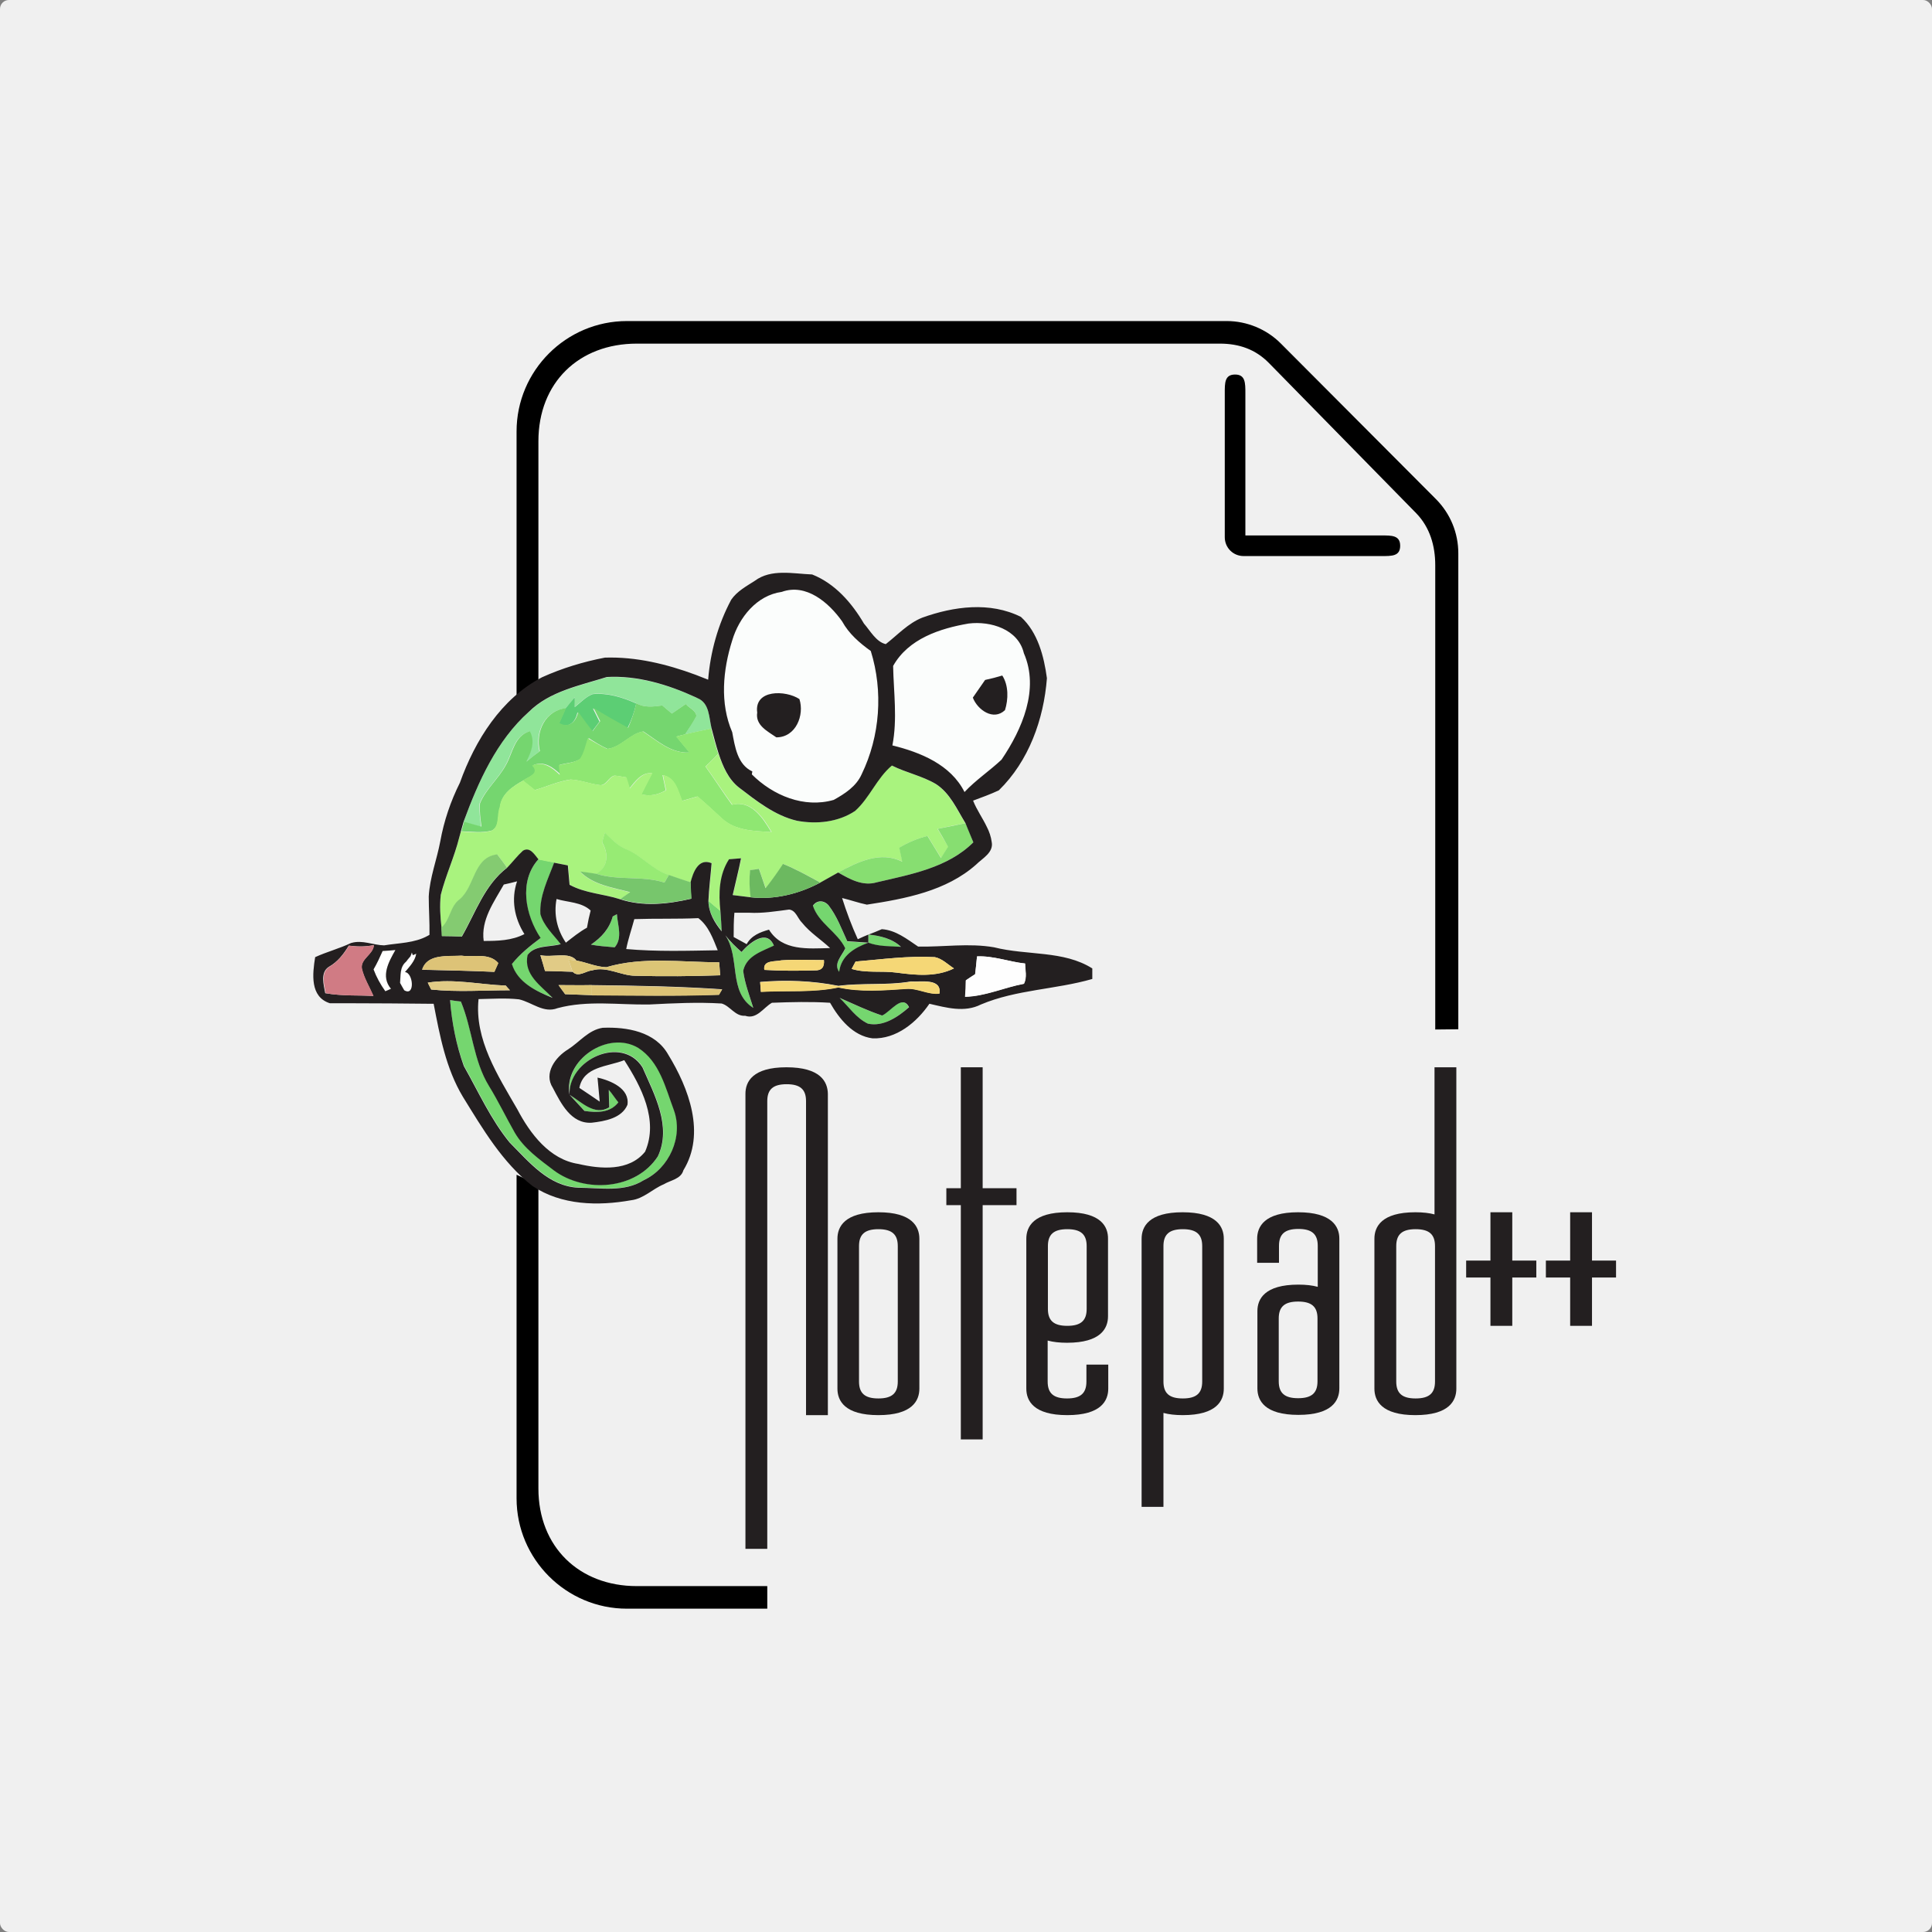 <?xml version="1.0" encoding="UTF-8" standalone="no"?>
<!-- Created with Inkscape (http://www.inkscape.org/) -->

<svg
   xmlns:dc="http://purl.org/dc/elements/1.1/"
   xmlns:cc="http://creativecommons.org/ns#"
   xmlns:rdf="http://www.w3.org/1999/02/22-rdf-syntax-ns#"
   xmlns:svg="http://www.w3.org/2000/svg"
   xmlns="http://www.w3.org/2000/svg"
   xmlns:xlink="http://www.w3.org/1999/xlink"
   xmlns:sodipodi="http://sodipodi.sourceforge.net/DTD/sodipodi-0.dtd"
   xmlns:inkscape="http://www.inkscape.org/namespaces/inkscape"
   width="188.232mm"
   height="188.232mm"
   viewBox="0 0 188.232 188.232"
   version="1.1"
   id="svg8"
   inkscape:version="0.92.4 (5da689c313, 2019-01-14)"
   sodipodi:docname="notepad-plus-plus-ink.svg"
   inkscape:export-filename="D:\Unternehmen\ShortOSS\OSSLogos\notepad-plus-plus.png"
   inkscape:export-xdpi="350"
   inkscape:export-ydpi="350">
  <rect x="0" y="0" width="188.232" height="188.232" fill="#808080" stroke="none"/>
  <defs
     id="defs2">
    <inkscape:perspective
       id="perspective3924"
       inkscape:persp3d-origin="372.04725 : 350.78738 : 1"
       inkscape:vp_z="744.09451 : 526.18108 : 1"
       inkscape:vp_y="0 : 999.99999 : 0"
       inkscape:vp_x="0 : 526.18108 : 1"
       sodipodi:type="inkscape:persp3d" />
    <inkscape:perspective
       sodipodi:type="inkscape:persp3d"
       inkscape:vp_x="0 : 0.49999999 : 1"
       inkscape:vp_y="0 : 999.99999 : 0"
       inkscape:vp_z="1 : 0.49999999 : 1"
       inkscape:persp3d-origin="0.50000002 : 0.33333333 : 1"
       id="perspective3852" />
    <linearGradient
       y2="125.316"
       x2="44.376"
       y1="100.342"
       x1="40.775"
       gradientTransform="matrix(1,0,0,1.02,0,-1.423)"
       gradientUnits="userSpaceOnUse"
       id="linearGradient3826"
       xlink:href="#linearGradient3649"
       inkscape:collect="always" />
    <linearGradient
       id="linearGradient3649">
      <stop
         id="stop3651"
         offset="0"
         style="stop-color:#e26400;stop-opacity:1;" />
      <stop
         id="stop3653"
         offset="1"
         style="stop-color:#ffb900;stop-opacity:1;" />
    </linearGradient>
    <linearGradient
       y2="108.988"
       x2="93.522"
       y1="102.284"
       x1="64.751"
       gradientUnits="userSpaceOnUse"
       id="linearGradient3828"
       xlink:href="#linearGradient3668"
       inkscape:collect="always" />
    <linearGradient
       id="linearGradient3668">
      <stop
         style="stop-color:#9b4400;stop-opacity:1;"
         offset="0"
         id="stop3670" />
      <stop
         style="stop-color:#e56300;stop-opacity:1;"
         offset="1"
         id="stop3672" />
    </linearGradient>
    <linearGradient
       y2="55.356"
       x2="261.622"
       y1="70.105"
       x1="115.202"
       gradientUnits="userSpaceOnUse"
       id="linearGradient3830"
       xlink:href="#linearGradient3646"
       inkscape:collect="always" />
    <linearGradient
       id="linearGradient3646">
      <stop
         id="stop3648"
         offset="0"
         style="stop-color:#f48200;stop-opacity:0;" />
      <stop
         style="stop-color:#f48200;stop-opacity:0.728;"
         offset="0.589"
         id="stop3654" />
      <stop
         id="stop3658"
         offset="0.816"
         style="stop-color:#cc5f00;stop-opacity:1;" />
      <stop
         id="stop3650"
         offset="1"
         style="stop-color:#a43d00;stop-opacity:1;" />
    </linearGradient>
    <linearGradient
       y2="290.7"
       x2="278.432"
       y1="228.6"
       x1="44.104"
       gradientUnits="userSpaceOnUse"
       id="linearGradient3832"
       xlink:href="#linearGradient3626"
       inkscape:collect="always" />
    <linearGradient
       id="linearGradient3626">
      <stop
         style="stop-color:#a1abb2;stop-opacity:1;"
         offset="0"
         id="stop3628" />
      <stop
         id="stop3630"
         offset="0.083"
         style="stop-color:#eaeced;stop-opacity:1;" />
      <stop
         style="stop-color:#c6ccd0;stop-opacity:1;"
         offset="1"
         id="stop3632" />
    </linearGradient>
    <linearGradient
       y2="268.415"
       x2="334.031"
       y1="252.484"
       x1="18.875"
       gradientUnits="userSpaceOnUse"
       id="linearGradient3834"
       xlink:href="#linearGradient3702"
       inkscape:collect="always" />
    <linearGradient
       id="linearGradient3702">
      <stop
         id="stop3704"
         offset="0"
         style="stop-color:#7a8288;stop-opacity:1;" />
      <stop
         style="stop-color:#9fa3a7;stop-opacity:1;"
         offset="0.529"
         id="stop3710" />
      <stop
         id="stop3706"
         offset="1"
         style="stop-color:#7d858b;stop-opacity:1;" />
    </linearGradient>
    <linearGradient
       y2="27.389"
       x2="164.759"
       y1="12.641"
       x1="104.886"
       gradientUnits="userSpaceOnUse"
       id="linearGradient3836"
       xlink:href="#linearGradient3712"
       inkscape:collect="always" />
    <linearGradient
       id="linearGradient3712">
      <stop
         id="stop3714"
         offset="0"
         style="stop-color:#a1abb2;stop-opacity:1;" />
      <stop
         style="stop-color:#eaeced;stop-opacity:1;"
         offset="0.148"
         id="stop3720" />
      <stop
         id="stop3716"
         offset="1"
         style="stop-color:#c6ccd0;stop-opacity:1;" />
    </linearGradient>
    <linearGradient
       y2="12.703"
       x2="151.346"
       y1="-0.642"
       x1="107.209"
       gradientTransform="matrix(0.282,0,0,0.282,-0.14,-0.012)"
       gradientUnits="userSpaceOnUse"
       id="linearGradient3838"
       xlink:href="#linearGradient3634"
       inkscape:collect="always" />
    <linearGradient
       id="linearGradient3634">
      <stop
         style="stop-color:#7a8288;stop-opacity:1;"
         offset="0"
         id="stop3636" />
      <stop
         id="stop3638"
         offset="0.076"
         style="stop-color:#9fa3a7;stop-opacity:1;" />
      <stop
         style="stop-color:#7d858b;stop-opacity:1;"
         offset="1"
         id="stop3640" />
    </linearGradient>
    <linearGradient
       y2="463.262"
       x2="412.23"
       y1="461.921"
       x1="-113.893"
       gradientUnits="userSpaceOnUse"
       id="linearGradient3840"
       xlink:href="#linearGradient3675"
       inkscape:collect="always" />
    <linearGradient
       id="linearGradient3675">
      <stop
         id="stop3677"
         offset="0"
         style="stop-color:#ffb900;stop-opacity:1;" />
      <stop
         id="stop3679"
         offset="1"
         style="stop-color:#ffd76b;stop-opacity:1;" />
    </linearGradient>
    <linearGradient
       id="linearGradient3689">
      <stop
         id="stop3691"
         offset="0"
         style="stop-color:#f68000;stop-opacity:1;" />
      <stop
         id="stop3693"
         offset="1"
         style="stop-color:#fd9800;stop-opacity:1;" />
    </linearGradient>
    <linearGradient
       id="linearGradient10707">
      <stop
         style="stop-color:#ffffff;stop-opacity:1;"
         offset="0"
         id="stop10709" />
      <stop
         style="stop-color:#ffffff;stop-opacity:0;"
         offset="1"
         id="stop10711" />
    </linearGradient>
    <linearGradient
       gradientUnits="userSpaceOnUse"
       id="BlackTransparent">
      <stop
         id="stop12"
         offset="0"
         style="stop-color:black;stop-opacity:1" />
      <stop
         id="stop14"
         offset="1"
         style="stop-color:black;stop-opacity:0" />
    </linearGradient>
    <linearGradient
       gradientUnits="userSpaceOnUse"
       y2="64"
       x2="0"
       y1="128"
       x1="0"
       xlink:href="#BlackTransparent"
       id="liquidShade" />
    <linearGradient
       gradientUnits="userSpaceOnUse"
       y2="76"
       x2="0"
       y1="128"
       x1="0"
       xlink:href="#linearGradient10707"
       id="liquidSpecular" />
    <linearGradient
       gradientUnits="userSpaceOnUse"
       y2="40"
       x2="60"
       y1="20"
       x1="80"
       xlink:href="#linearGradient10707"
       id="sideSpecular" />
    <linearGradient
       gradientUnits="userSpaceOnUse"
       y2="50"
       x2="90"
       y1="20"
       x1="60"
       xlink:href="#linearGradient10707"
       id="IcecapTip" />
    <linearGradient
       gradientUnits="userSpaceOnUse"
       y2="60"
       x2="58"
       y1="35"
       x1="33"
       xlink:href="#linearGradient10707"
       id="shinySpecular" />
    <clipPath
       id="clipoutline1"
       clipPathUnits="userSpaceOnUse">
      <path
         d="M 54.1,12.5 L 12.9,54.7 C -2.7,70.3 23,69 32.3,74.9 C 36.6,77.7 18.5,81.3 22.2,85 C 25.8,88.7 43.9,92.1 47.5,95.7 C 51.1,99.4 40.2,103.3 43.8,107 C 47.3,110.7 55.7,107.2 57.2,115.6 C 58.3,121.8 72.6,118.7 79,113.4 C 83,110 72.1,110 75.7,106.3 C 84.7,97.2 92.7,102.2 96,93.8 C 97.8,89.3 82.4,86.1 86.5,83.2 C 96.3,76.3 132.3,72.8 115.7,56.2 L 73,12.5 C 67.7,7.5 59,7.5 54.1,12.5 z M 44.2,77.2 C 45.1,77.2 75,81.2 63.5,84.3 C 59.1,85.5 38.9,77.2 44.2,77.2 z M 101.4,93.8 C 101.4,95.9 117.7,97.1 116.8,93.3 C 115.5,86.9 103.2,87.4 101.4,93.8 z M 31.9,104.9 C 35.6,108.1 41.2,104.2 43,99.7 C 39.4,95 26.1,100 31.9,104.9 z M 99.4,98.2 C 94.8,102.4 100.2,106.8 104.7,103.9 C 105.9,103.1 104.6,99.2 99.4,98.2 z "
         id="outline1" />
    </clipPath>
    <filter
       y="0"
       x="0"
       filterUnits="userSpaceOnUse"
       id="ShadowBlur">
      <feGaussianBlur
         id="feGaussianBlur24"
         result="blur"
         stdDeviation="3"
         in="SourceAlpha" />
    </filter>
    <linearGradient
       id="a"
       x1="70.786"
       y1="12.393"
       x2="6.447"
       y2="74.468"
       gradientUnits="userSpaceOnUse"
       gradientTransform="translate(3.7,-0.004)">
      <stop
         offset=".048"
         stop-color="#fff44f"
         id="stop834" />
      <stop
         offset=".111"
         stop-color="#ffe847"
         id="stop836" />
      <stop
         offset=".225"
         stop-color="#ffc830"
         id="stop838" />
      <stop
         offset=".368"
         stop-color="#ff980e"
         id="stop840" />
      <stop
         offset=".401"
         stop-color="#ff8b16"
         id="stop842" />
      <stop
         offset=".462"
         stop-color="#ff672a"
         id="stop844" />
      <stop
         offset=".534"
         stop-color="#ff3647"
         id="stop846" />
      <stop
         offset=".705"
         stop-color="#e31587"
         id="stop848" />
    </linearGradient>
    <radialGradient
       id="b"
       cx="-7907.187"
       cy="-8515.121"
       r="80.797"
       gradientTransform="translate(7978.7,8523.996)"
       gradientUnits="userSpaceOnUse">
      <stop
         offset=".129"
         stop-color="#ffbd4f"
         id="stop851" />
      <stop
         offset=".186"
         stop-color="#ffac31"
         id="stop853" />
      <stop
         offset=".247"
         stop-color="#ff9d17"
         id="stop855" />
      <stop
         offset=".283"
         stop-color="#ff980e"
         id="stop857" />
      <stop
         offset=".403"
         stop-color="#ff563b"
         id="stop859" />
      <stop
         offset=".467"
         stop-color="#ff3750"
         id="stop861" />
      <stop
         offset=".71"
         stop-color="#f5156c"
         id="stop863" />
      <stop
         offset=".782"
         stop-color="#eb0878"
         id="stop865" />
      <stop
         offset=".86"
         stop-color="#e50080"
         id="stop867" />
    </radialGradient>
    <radialGradient
       id="c"
       cx="-7936.711"
       cy="-8482.089"
       r="80.797"
       gradientTransform="translate(7978.7,8523.996)"
       gradientUnits="userSpaceOnUse">
      <stop
         offset=".3"
         stop-color="#960e18"
         id="stop870" />
      <stop
         offset=".351"
         stop-color="#b11927"
         stop-opacity=".74"
         id="stop872" />
      <stop
         offset=".435"
         stop-color="#db293d"
         stop-opacity=".343"
         id="stop874" />
      <stop
         offset=".497"
         stop-color="#f5334b"
         stop-opacity=".094"
         id="stop876" />
      <stop
         offset=".53"
         stop-color="#ff3750"
         stop-opacity="0"
         id="stop878" />
    </radialGradient>
    <radialGradient
       id="d"
       cx="-7926.97"
       cy="-8533.457"
       r="58.534"
       gradientTransform="translate(7978.7,8523.996)"
       gradientUnits="userSpaceOnUse">
      <stop
         offset=".132"
         stop-color="#fff44f"
         id="stop881" />
      <stop
         offset=".252"
         stop-color="#ffdc3e"
         id="stop883" />
      <stop
         offset=".506"
         stop-color="#ff9d12"
         id="stop885" />
      <stop
         offset=".526"
         stop-color="#ff980e"
         id="stop887" />
    </radialGradient>
    <radialGradient
       id="e"
       cx="-7945.648"
       cy="-8460.984"
       r="38.471"
       gradientTransform="translate(7978.7,8523.996)"
       gradientUnits="userSpaceOnUse">
      <stop
         offset=".353"
         stop-color="#3a8ee6"
         id="stop890" />
      <stop
         offset=".472"
         stop-color="#5c79f0"
         id="stop892" />
      <stop
         offset=".669"
         stop-color="#9059ff"
         id="stop894" />
      <stop
         offset="1"
         stop-color="#c139e6"
         id="stop896" />
    </radialGradient>
    <radialGradient
       id="f"
       cx="-7935.62"
       cy="-8491.546"
       r="20.397"
       gradientTransform="matrix(0.972,-0.235,0.275,1.138,10095.002,7833.794)"
       gradientUnits="userSpaceOnUse">
      <stop
         offset=".206"
         stop-color="#9059ff"
         stop-opacity="0"
         id="stop899" />
      <stop
         offset=".278"
         stop-color="#8c4ff3"
         stop-opacity=".064"
         id="stop901" />
      <stop
         offset=".747"
         stop-color="#7716a8"
         stop-opacity=".45"
         id="stop903" />
      <stop
         offset=".975"
         stop-color="#6e008b"
         stop-opacity=".6"
         id="stop905" />
    </radialGradient>
    <radialGradient
       id="g"
       cx="-7937.731"
       cy="-8518.427"
       r="27.676"
       gradientTransform="translate(7978.7,8523.996)"
       gradientUnits="userSpaceOnUse">
      <stop
         offset="0"
         stop-color="#ffe226"
         id="stop908" />
      <stop
         offset=".121"
         stop-color="#ffdb27"
         id="stop910" />
      <stop
         offset=".295"
         stop-color="#ffc82a"
         id="stop912" />
      <stop
         offset=".502"
         stop-color="#ffa930"
         id="stop914" />
      <stop
         offset=".732"
         stop-color="#ff7e37"
         id="stop916" />
      <stop
         offset=".792"
         stop-color="#ff7139"
         id="stop918" />
    </radialGradient>
    <radialGradient
       id="h"
       cx="-7915.977"
       cy="-8535.981"
       r="118.081"
       gradientTransform="translate(7978.7,8523.996)"
       gradientUnits="userSpaceOnUse">
      <stop
         offset=".113"
         stop-color="#fff44f"
         id="stop921" />
      <stop
         offset=".456"
         stop-color="#ff980e"
         id="stop923" />
      <stop
         offset=".622"
         stop-color="#ff5634"
         id="stop925" />
      <stop
         offset=".716"
         stop-color="#ff3647"
         id="stop927" />
      <stop
         offset=".904"
         stop-color="#e31587"
         id="stop929" />
    </radialGradient>
    <radialGradient
       id="i"
       cx="-7927.165"
       cy="-8522.859"
       r="86.499"
       gradientTransform="matrix(0.105,0.995,-0.653,0.069,-4680.304,8470.187)"
       gradientUnits="userSpaceOnUse">
      <stop
         offset="0"
         stop-color="#fff44f"
         id="stop932" />
      <stop
         offset=".06"
         stop-color="#ffe847"
         id="stop934" />
      <stop
         offset=".168"
         stop-color="#ffc830"
         id="stop936" />
      <stop
         offset=".304"
         stop-color="#ff980e"
         id="stop938" />
      <stop
         offset=".356"
         stop-color="#ff8b16"
         id="stop940" />
      <stop
         offset=".455"
         stop-color="#ff672a"
         id="stop942" />
      <stop
         offset=".57"
         stop-color="#ff3647"
         id="stop944" />
      <stop
         offset=".737"
         stop-color="#e31587"
         id="stop946" />
    </radialGradient>
    <radialGradient
       id="j"
       cx="-7938.383"
       cy="-8508.176"
       r="73.72"
       gradientTransform="translate(7978.7,8523.996)"
       gradientUnits="userSpaceOnUse">
      <stop
         offset=".137"
         stop-color="#fff44f"
         id="stop949" />
      <stop
         offset=".48"
         stop-color="#ff980e"
         id="stop951" />
      <stop
         offset=".592"
         stop-color="#ff5634"
         id="stop953" />
      <stop
         offset=".655"
         stop-color="#ff3647"
         id="stop955" />
      <stop
         offset=".904"
         stop-color="#e31587"
         id="stop957" />
    </radialGradient>
    <radialGradient
       id="k"
       cx="-7918.923"
       cy="-8503.861"
       r="80.686"
       gradientTransform="translate(7978.7,8523.996)"
       gradientUnits="userSpaceOnUse">
      <stop
         offset=".094"
         stop-color="#fff44f"
         id="stop960" />
      <stop
         offset=".231"
         stop-color="#ffe141"
         id="stop962" />
      <stop
         offset=".509"
         stop-color="#ffaf1e"
         id="stop964" />
      <stop
         offset=".626"
         stop-color="#ff980e"
         id="stop966" />
    </radialGradient>
    <linearGradient
       id="l"
       x1="70.013"
       y1="12.061"
       x2="15.267"
       y2="66.806"
       gradientUnits="userSpaceOnUse"
       gradientTransform="translate(3.7,-0.004)">
      <stop
         offset=".167"
         stop-color="#fff44f"
         stop-opacity=".8"
         id="stop969" />
      <stop
         offset=".266"
         stop-color="#fff44f"
         stop-opacity=".634"
         id="stop971" />
      <stop
         offset=".489"
         stop-color="#fff44f"
         stop-opacity=".217"
         id="stop973" />
      <stop
         offset=".6"
         stop-color="#fff44f"
         stop-opacity="0"
         id="stop975" />
    </linearGradient>
    <radialGradient
       r="31.76"
       fy="524.729"
       fx="223.006"
       cy="524.729"
       cx="223.006"
       gradientTransform="matrix(1.156,0.008,-0.005,0.731,-39.34,134.593)"
       gradientUnits="userSpaceOnUse"
       id="radialGradient6967"
       xlink:href="#linearGradient3790"
       inkscape:collect="always" />
    <linearGradient
       id="linearGradient3790">
      <stop
         style="stop-color:#ddca97;stop-opacity:1;"
         offset="0"
         id="stop3802" />
      <stop
         id="stop3808"
         offset="0.573"
         style="stop-color:#a4966f;stop-opacity:1;" />
      <stop
         id="stop3794"
         offset="1"
         style="stop-color:#363024;stop-opacity:1;" />
    </linearGradient>
    <radialGradient
       r="18.019"
       fy="553.042"
       fx="209.889"
       cy="553.042"
       cx="209.889"
       gradientTransform="matrix(0.817,0.028,-0.01,0.254,41.366,398.453)"
       gradientUnits="userSpaceOnUse"
       id="radialGradient6969"
       xlink:href="#linearGradient6064"
       inkscape:collect="always" />
    <linearGradient
       id="linearGradient6064">
      <stop
         style="stop-color:#837a66;stop-opacity:1"
         offset="0"
         id="stop6066" />
      <stop
         style="stop-color:#5a5446;stop-opacity:0.431;"
         offset="1"
         id="stop6068" />
    </linearGradient>
    <radialGradient
       r="5.814"
       fy="497.582"
       fx="243.023"
       cy="497.582"
       cx="243.023"
       gradientTransform="matrix(2.544,-2.761,0.654,0.602,-425.212,582.68)"
       gradientUnits="userSpaceOnUse"
       id="radialGradient6971"
       xlink:href="#linearGradient4231-4"
       inkscape:collect="always" />
    <linearGradient
       id="linearGradient4231-4">
      <stop
         id="stop4233-2"
         offset="0"
         style="stop-color:#363024;stop-opacity:1;" />
      <stop
         id="stop4235-7"
         offset="1"
         style="stop-color:#bdb294;stop-opacity:0;" />
    </linearGradient>
    <radialGradient
       r="7.103"
       fy="493.072"
       fx="245.201"
       cy="493.072"
       cx="245.201"
       gradientTransform="matrix(-1.779,-0.336,0.459,-2.798,461.823,1951.763)"
       gradientUnits="userSpaceOnUse"
       id="radialGradient6973"
       xlink:href="#linearGradient4231"
       inkscape:collect="always" />
    <linearGradient
       id="linearGradient4231">
      <stop
         style="stop-color:#2a251b;stop-opacity:1;"
         offset="0"
         id="stop4355" />
      <stop
         id="stop4235"
         offset="1"
         style="stop-color:#bdb294;stop-opacity:0;" />
    </linearGradient>
    <radialGradient
       r="4.535"
       fy="496.974"
       fx="249.622"
       cy="496.974"
       cx="249.622"
       gradientTransform="matrix(0.832,0.377,-1.247,2.754,659.86,-963.946)"
       gradientUnits="userSpaceOnUse"
       id="radialGradient6975"
       xlink:href="#linearGradient3937"
       inkscape:collect="always" />
    <linearGradient
       id="linearGradient3937">
      <stop
         id="stop3939"
         offset="0"
         style="stop-color:#676150;stop-opacity:1;" />
      <stop
         id="stop3941"
         offset="1"
         style="stop-color:#5a5446;stop-opacity:0.087;" />
    </linearGradient>
    <radialGradient
       r="3.005"
       fy="508.896"
       fx="248.906"
       cy="508.896"
       cx="248.906"
       gradientTransform="matrix(0.41,0.064,-0.116,0.457,205.962,260.267)"
       gradientUnits="userSpaceOnUse"
       id="radialGradient6977"
       xlink:href="#BlackTransparent"
       inkscape:collect="always" />
    <radialGradient
       r="12.882"
       fy="508.253"
       fx="338.595"
       cy="508.253"
       cx="338.595"
       gradientTransform="matrix(1.127,-6.7888383e-7,0.002,1.14,-43.337,-71.196)"
       gradientUnits="userSpaceOnUse"
       id="radialGradient6979"
       xlink:href="#linearGradient5140-7"
       inkscape:collect="always" />
    <linearGradient
       id="linearGradient5140-7">
      <stop
         style="stop-color:#fdfdfd;stop-opacity:1;"
         offset="0"
         id="stop5142-8" />
      <stop
         id="stop5144-6"
         offset="0.382"
         style="stop-color:#ffffff;stop-opacity:1;" />
      <stop
         id="stop5146-5"
         offset="0.739"
         style="stop-color:#d9d9d9;stop-opacity:1;" />
      <stop
         style="stop-color:#c5c5c5;stop-opacity:1;"
         offset="0.898"
         id="stop5148-6" />
      <stop
         style="stop-color:#eaeaea;stop-opacity:1;"
         offset="1"
         id="stop5150-2" />
    </linearGradient>
    <radialGradient
       r="13.382"
       fy="510.991"
       fx="338.837"
       cy="510.991"
       cx="338.837"
       gradientTransform="matrix(0.937,-0.007,0.007,0.964,17.992,20.859)"
       gradientUnits="userSpaceOnUse"
       id="radialGradient6981"
       xlink:href="#linearGradient5240-6-7"
       inkscape:collect="always" />
    <linearGradient
       id="linearGradient5240-6-7">
      <stop
         style="stop-color:#434e54;stop-opacity:1;"
         offset="0"
         id="stop5248-9-0" />
      <stop
         id="stop5244-3-19"
         offset="1"
         style="stop-color:#23292d;stop-opacity:1" />
    </linearGradient>
    <radialGradient
       r="12.882"
       fy="510.991"
       fx="338.879"
       cy="510.991"
       cx="338.879"
       gradientTransform="matrix(0.973,-0.008,0.007,0.963,5.638,21.67)"
       gradientUnits="userSpaceOnUse"
       id="radialGradient6983"
       xlink:href="#linearGradient5258-5-2"
       inkscape:collect="always" />
    <linearGradient
       id="linearGradient5258-5-2">
      <stop
         style="stop-color:#000000;stop-opacity:1;"
         offset="0"
         id="stop5260-8-1" />
      <stop
         id="stop5262-0-6"
         offset="0.908"
         style="stop-color:#434e54;stop-opacity:1;" />
      <stop
         style="stop-color:#23292d;stop-opacity:1"
         offset="1"
         id="stop5264-4-0" />
    </linearGradient>
    <radialGradient
       r="4.455"
       fy="519.359"
       fx="338.165"
       cy="519.359"
       cx="338.165"
       gradientTransform="matrix(0.35,0,0,0.946,219.797,28.166)"
       gradientUnits="userSpaceOnUse"
       id="radialGradient6985"
       xlink:href="#linearGradient5049-0"
       inkscape:collect="always" />
    <linearGradient
       id="linearGradient5049-0">
      <stop
         id="stop5051-9"
         offset="0"
         style="stop-color:#ffffff;stop-opacity:1;" />
      <stop
         id="stop5053-1"
         offset="1"
         style="stop-color:#ffffff;stop-opacity:0.338;" />
    </linearGradient>
    <radialGradient
       r="12.882"
       fy="508.253"
       fx="338.595"
       cy="508.253"
       cx="338.595"
       gradientTransform="matrix(1.127,-6.7888383e-7,0.002,1.14,-43.337,-71.196)"
       gradientUnits="userSpaceOnUse"
       id="radialGradient6987"
       xlink:href="#linearGradient5140-7"
       inkscape:collect="always" />
    <radialGradient
       r="13.382"
       fy="510.991"
       fx="338.837"
       cy="510.991"
       cx="338.837"
       gradientTransform="matrix(0.937,-0.007,0.007,0.964,17.992,20.859)"
       gradientUnits="userSpaceOnUse"
       id="radialGradient6989"
       xlink:href="#linearGradient5240-6-7"
       inkscape:collect="always" />
    <radialGradient
       r="12.882"
       fy="510.991"
       fx="338.879"
       cy="510.991"
       cx="338.879"
       gradientTransform="matrix(0.973,-0.008,0.007,0.963,5.638,21.67)"
       gradientUnits="userSpaceOnUse"
       id="radialGradient6991"
       xlink:href="#linearGradient5258-5-2"
       inkscape:collect="always" />
    <radialGradient
       r="4.455"
       fy="519.359"
       fx="338.165"
       cy="519.359"
       cx="338.165"
       gradientTransform="matrix(0.35,0,0,0.946,219.797,28.166)"
       gradientUnits="userSpaceOnUse"
       id="radialGradient6993"
       xlink:href="#linearGradient5049-0"
       inkscape:collect="always" />
    <radialGradient
       r="33.578"
       fy="484.033"
       fx="312.979"
       cy="484.033"
       cx="312.979"
       gradientTransform="matrix(1.373,0.119,-0.102,1.046,-67.876,-60.346)"
       gradientUnits="userSpaceOnUse"
       id="radialGradient6995"
       xlink:href="#linearGradient5757"
       inkscape:collect="always" />
    <linearGradient
       id="linearGradient5757">
      <stop
         id="stop5759"
         offset="0"
         style="stop-color:#7b8386;stop-opacity:1;" />
      <stop
         style="stop-color:#24282a;stop-opacity:1"
         offset="0.435"
         id="stop5767" />
      <stop
         style="stop-color:#000000;stop-opacity:1;"
         offset="0.747"
         id="stop5765" />
      <stop
         id="stop5769"
         offset="0.898"
         style="stop-color:#000000;stop-opacity:1;" />
      <stop
         style="stop-color:#3d4143;stop-opacity:1;"
         offset="0.96"
         id="stop5771" />
      <stop
         id="stop5761"
         offset="1"
         style="stop-color:#7b8386;stop-opacity:1;" />
    </linearGradient>
    <radialGradient
       r="4.455"
       fy="517.559"
       fx="337.8"
       cy="517.559"
       cx="337.8"
       gradientTransform="matrix(1.775,0.012,-0.012,1.563,-255.777,-295.495)"
       gradientUnits="userSpaceOnUse"
       id="radialGradient6997"
       xlink:href="#linearGradient5049-0"
       inkscape:collect="always" />
    <radialGradient
       r="10.768"
       fy="503.786"
       fx="302.548"
       cy="503.786"
       cx="302.548"
       gradientTransform="matrix(0.659,0,0,0.351,104.342,327.282)"
       gradientUnits="userSpaceOnUse"
       id="radialGradient6999"
       xlink:href="#linearGradient5942"
       inkscape:collect="always" />
    <linearGradient
       id="linearGradient5942">
      <stop
         id="stop5944"
         offset="0"
         style="stop-color:#b9c1c3;stop-opacity:1;" />
      <stop
         id="stop5946"
         offset="1"
         style="stop-color:#2b3132;stop-opacity:1;" />
    </linearGradient>
    <linearGradient
       id="linearGradient6280">
      <stop
         id="stop6282"
         offset="0"
         style="stop-color:#000000;stop-opacity:0;" />
      <stop
         id="stop6284"
         offset="1"
         style="stop-color:#000000;stop-opacity:1;" />
    </linearGradient>
    <radialGradient
       r="6.08"
       fy="323.336"
       fx="473.406"
       cy="323.336"
       cx="473.406"
       gradientTransform="matrix(3.536,-3.243,2.958,3.225,-2156.913,815.393)"
       gradientUnits="userSpaceOnUse"
       id="radialGradient7003"
       xlink:href="#BlackTransparent"
       inkscape:collect="always" />
    <linearGradient
       id="linearGradient6392">
      <stop
         style="stop-color:#d97914;stop-opacity:0.988"
         offset="0"
         id="stop6394" />
      <stop
         id="stop6396"
         offset="0.133"
         style="stop-color:#734009;stop-opacity:1" />
      <stop
         style="stop-color:#ce8e4c;stop-opacity:1"
         offset="0.49"
         id="stop6404" />
      <stop
         id="stop6398"
         offset="0.631"
         style="stop-color:#eec69d;stop-opacity:1" />
      <stop
         id="stop6400"
         offset="0.713"
         style="stop-color:#f9d6b3;stop-opacity:1" />
      <stop
         style="stop-color:#d97914;stop-opacity:0.996"
         offset="1"
         id="stop6402" />
    </linearGradient>
    <linearGradient
       id="linearGradient6412">
      <stop
         id="stop6414"
         offset="0"
         style="stop-color:#575757;stop-opacity:1" />
      <stop
         style="stop-color:#b8b8b8;stop-opacity:1"
         offset="0.076"
         id="stop6424" />
      <stop
         style="stop-color:#a9a9a9;stop-opacity:1"
         offset="0.242"
         id="stop6422" />
      <stop
         style="stop-color:#fdfdfd;stop-opacity:1"
         offset="0.694"
         id="stop6420" />
      <stop
         id="stop6426"
         offset="0.797"
         style="stop-color:#f4f4f4;stop-opacity:0.992;" />
      <stop
         id="stop6416"
         offset="1"
         style="stop-color:#c1c1c1;stop-opacity:0.988" />
    </linearGradient>
    <linearGradient
       id="linearGradient6492">
      <stop
         id="stop6494"
         offset="0"
         style="stop-color:#050505;stop-opacity:1" />
      <stop
         style="stop-color:#3f3f3f;stop-opacity:1;"
         offset="0.467"
         id="stop6500" />
      <stop
         id="stop6502"
         offset="0.734"
         style="stop-color:#7b7b7b;stop-opacity:1;" />
      <stop
         style="stop-color:#3d3d3d;stop-opacity:1;"
         offset="0.867"
         id="stop6618" />
      <stop
         id="stop6496"
         offset="1"
         style="stop-color:#000000;stop-opacity:1;" />
    </linearGradient>
    <radialGradient
       r="12.853"
       fy="550.959"
       fx="677.136"
       cy="550.959"
       cx="677.136"
       gradientTransform="matrix(1.099,2.153,-0.542,0.274,231.442,-1060.109)"
       gradientUnits="userSpaceOnUse"
       id="radialGradient7011"
       xlink:href="#linearGradient6650"
       inkscape:collect="always" />
    <linearGradient
       id="linearGradient6650"
       inkscape:collect="always">
      <stop
         id="stop6652"
         offset="0"
         style="stop-color:#5c5c5c;stop-opacity:1" />
      <stop
         id="stop6654"
         offset="1"
         style="stop-color:#aaaaaa;stop-opacity:0;" />
    </linearGradient>
    <linearGradient
       y2="520.606"
       x2="622.825"
       y1="516.139"
       x1="617.901"
       gradientUnits="userSpaceOnUse"
       id="linearGradient7015"
       xlink:href="#linearGradient6911"
       inkscape:collect="always" />
    <linearGradient
       id="linearGradient6911">
      <stop
         id="stop6913"
         offset="0"
         style="stop-color:#100e0b;stop-opacity:1" />
      <stop
         id="stop6915"
         offset="1"
         style="stop-color:#000000;stop-opacity:0;" />
    </linearGradient>
    <linearGradient
       id="linearGradient10286-3-7">
      <stop
         style="stop-color: rgb(179, 179, 179); stop-opacity: 1;"
         offset="0"
         id="stop10288-4-3" />
      <stop
         style="stop-color: rgb(230, 230, 230); stop-opacity: 1;"
         offset="1"
         id="stop10290-0-0" />
    </linearGradient>
    <linearGradient
       id="linearGradient15606-06-7">
      <stop
         id="stop15608-2-4"
         offset="0"
         style="stop-color: rgb(255, 255, 255); stop-opacity: 0.588;" />
      <stop
         id="stop15610-2-8"
         offset="1"
         style="stop-color: rgb(255, 255, 255); stop-opacity: 0.863;" />
    </linearGradient>
    <linearGradient
       id="linearGradient4274-3-3">
      <stop
         style="stop-color:#333333;stop-opacity:1"
         offset="0"
         id="stop4276-8-6" />
      <stop
         style="stop-color:#808080;stop-opacity:1"
         offset="1"
         id="stop4278-0-0" />
    </linearGradient>
    <filter
       color-interpolation-filters="sRGB"
       inkscape:menu-tooltip="Adds a colorizable drop shadow inside"
       inkscape:menu="Shadows and Glows"
       inkscape:label="Inner Shadow Rest"
       id="filter4026-4-0">
      <feGaussianBlur
         result="result8"
         stdDeviation="1"
         id="feGaussianBlur4028-7-2" />
      <feOffset
         result="result11"
         dy="1"
         dx="1"
         id="feOffset4030-6-8" />
      <feComposite
         operator="in"
         in="SourceGraphic"
         result="result6"
         in2="result11"
         id="feComposite4032-8-3" />
      <feFlood
         flood-color="rgb(51,51,51)"
         flood-opacity="1"
         in="result6"
         result="result10"
         id="feFlood4034-9-5" />
      <feBlend
         result="result12"
         in="result6"
         mode="normal"
         in2="result10"
         id="feBlend4036-0-9" />
      <feComposite
         operator="in"
         result="result2"
         in2="SourceGraphic"
         id="feComposite4038-6-0" />
    </filter>
    <filter
       id="filter4195-6-9"
       inkscape:label="Inner Shadow Libre"
       inkscape:menu="Shadows and Glows"
       inkscape:menu-tooltip="Adds a colorizable drop shadow inside"
       color-interpolation-filters="sRGB">
      <feGaussianBlur
         id="feGaussianBlur4197-5-0"
         stdDeviation="1"
         result="result8" />
      <feOffset
         id="feOffset4199-2-0"
         dx="1"
         dy="1"
         result="result11" />
      <feComposite
         id="feComposite4201-6-3"
         in2="result11"
         result="result6"
         in="SourceGraphic"
         operator="in" />
      <feFlood
         id="feFlood4203-5-0"
         result="result10"
         in="result6"
         flood-opacity="1"
         flood-color="rgb(16,104,2)" />
      <feBlend
         id="feBlend4205-8-6"
         in2="result10"
         mode="normal"
         in="result6"
         result="result12" />
      <feComposite
         id="feComposite4207-7-8"
         in2="SourceGraphic"
         result="result2"
         operator="in" />
    </filter>
    <filter
       color-interpolation-filters="sRGB"
       inkscape:menu-tooltip="Adds a colorizable drop shadow inside"
       inkscape:menu="Shadows and Glows"
       inkscape:label="Inner Shadow Rest"
       id="filter4026-4-0-2-4">
      <feGaussianBlur
         result="result8"
         stdDeviation="1"
         id="feGaussianBlur4028-7-2-3-3" />
      <feOffset
         result="result11"
         dy="1"
         dx="1"
         id="feOffset4030-6-8-6-0" />
      <feComposite
         operator="in"
         in="SourceGraphic"
         result="result6"
         in2="result11"
         id="feComposite4032-8-3-3-8" />
      <feFlood
         flood-color="rgb(51,51,51)"
         flood-opacity="1"
         in="result6"
         result="result10"
         id="feFlood4034-9-5-5-1" />
      <feBlend
         result="result12"
         in="result6"
         mode="normal"
         in2="result10"
         id="feBlend4036-0-9-5-0" />
      <feComposite
         operator="in"
         result="result2"
         in2="SourceGraphic"
         id="feComposite4038-6-0-7-1" />
    </filter>
    <filter
       id="filter4195-6-9-8-7"
       inkscape:label="Inner Shadow Libre"
       inkscape:menu="Shadows and Glows"
       inkscape:menu-tooltip="Adds a colorizable drop shadow inside"
       color-interpolation-filters="sRGB">
      <feGaussianBlur
         id="feGaussianBlur4197-5-0-4-6"
         stdDeviation="1"
         result="result8" />
      <feOffset
         id="feOffset4199-2-0-6-6"
         dx="1"
         dy="1"
         result="result11" />
      <feComposite
         id="feComposite4201-6-3-3-7"
         in2="result11"
         result="result6"
         in="SourceGraphic"
         operator="in" />
      <feFlood
         id="feFlood4203-5-0-0-4"
         result="result10"
         in="result6"
         flood-opacity="1"
         flood-color="rgb(16,104,2)" />
      <feBlend
         id="feBlend4205-8-6-7-1"
         in2="result10"
         mode="normal"
         in="result6"
         result="result12" />
      <feComposite
         id="feComposite4207-7-8-7-0"
         in2="SourceGraphic"
         result="result2"
         operator="in" />
    </filter>
  </defs>
  <sodipodi:namedview
     id="base"
     pagecolor="#ffffff"
     bordercolor="#666666"
     borderopacity="1.0"
     inkscape:pageopacity="0.0"
     inkscape:pageshadow="2"
     inkscape:zoom="0.98994949"
     inkscape:cx="375.54238"
     inkscape:cy="336.76443"
     inkscape:document-units="mm"
     inkscape:current-layer="layer1"
     showgrid="false"
     fit-margin-top="0"
     fit-margin-left="0"
     fit-margin-right="0"
     fit-margin-bottom="0"
     inkscape:window-width="1920"
     inkscape:window-height="1017"
     inkscape:window-x="1912"
     inkscape:window-y="-8"
     inkscape:window-maximized="1" />
  <g
     inkscape:label="Layer 1"
     inkscape:groupmode="layer"
     id="layer1"
     transform="translate(-14.363,-102.469)">
    <rect
       style="opacity:1;fill:#f0f0f0;fill-opacity:1;stroke:none;stroke-width:3.61;stroke-linecap:round;stroke-linejoin:round;stroke-miterlimit:4;stroke-dasharray:none;stroke-dashoffset:0;stroke-opacity:1"
       id="rect959"
       width="188.232"
       height="188.232"
       x="14.363"
       y="102.469"
       ry="0.87" />
    <g
       id="text5148"
       style="color:#000000;font-style:normal;font-variant:normal;font-weight:normal;font-stretch:normal;font-size:12.204px;line-height:125%;font-family:Vegur;-inkscape-font-specification:Vegur;letter-spacing:0px;word-spacing:0px;display:inline;overflow:visible;visibility:visible;fill:#3c3c3c;fill-opacity:1;fill-rule:nonzero;stroke:none;marker:none;enable-background:accumulate"
       transform="matrix(0.265,0,0,0.265,153.927,174.81)">
      <path
         inkscape:connector-curvature="0"
         id="path8894"
         style="color:#000000;font-size:19.527px;-inkscape-font-specification:Vegur;display:inline;overflow:visible;visibility:visible;fill:#3c3c3c;marker:none;enable-background:accumulate"
         d="m 572.008,76.291 c -0.833,1.4e-5 -1.608,0.149 -2.326,0.448 -0.718,0.299 -1.376,0.747 -1.974,1.344 -0.598,0.598 -1.049,1.262 -1.354,1.993 -0.305,0.725 -0.458,1.5 -0.458,2.326 0,0.82 0.153,1.592 0.458,2.317 0.305,0.718 0.756,1.376 1.354,1.974 0.598,0.598 1.255,1.049 1.974,1.354 0.718,0.299 1.494,0.448 2.326,0.448 0.839,10e-7 1.618,-0.149 2.336,-0.448 0.725,-0.305 1.386,-0.756 1.983,-1.354 0.591,-0.591 1.033,-1.246 1.325,-1.964 0.299,-0.718 0.448,-1.494 0.448,-2.326 -2e-5,-0.845 -0.149,-1.627 -0.448,-2.346 -0.299,-0.725 -0.741,-1.383 -1.325,-1.974 -0.598,-0.597 -1.259,-1.046 -1.983,-1.344 -0.718,-0.299 -1.497,-0.448 -2.336,-0.448 m 0,-0.982 c 0.966,1.4e-5 1.866,0.175 2.698,0.524 0.839,0.35 1.605,0.871 2.298,1.564 0.693,0.693 1.211,1.456 1.554,2.288 0.343,0.833 0.515,1.738 0.515,2.717 -2e-5,0.966 -0.172,1.866 -0.515,2.698 -0.343,0.826 -0.861,1.586 -1.554,2.279 -0.693,0.693 -1.459,1.214 -2.298,1.564 -0.833,0.35 -1.732,0.524 -2.698,0.524 -0.966,0 -1.869,-0.175 -2.708,-0.524 -0.833,-0.35 -1.595,-0.871 -2.288,-1.564 -0.693,-0.693 -1.211,-1.452 -1.554,-2.279 -0.343,-0.833 -0.515,-1.732 -0.515,-2.698 0,-0.979 0.172,-1.885 0.515,-2.717 0.343,-0.833 0.861,-1.595 1.554,-2.288 0.693,-0.693 1.456,-1.214 2.288,-1.564 0.839,-0.35 1.742,-0.524 2.708,-0.524 m -0.257,3.947 h -1.173 v 2.632 h 1.173 c 0.699,7e-6 1.185,-0.099 1.459,-0.296 0.28,-0.197 0.42,-0.534 0.42,-1.011 -10e-6,-0.483 -0.14,-0.823 -0.42,-1.02 -0.28,-0.203 -0.766,-0.305 -1.459,-0.305 m 0.067,-0.982 c 1.119,1.2e-5 1.955,0.191 2.508,0.572 0.553,0.375 0.83,0.947 0.83,1.716 -10e-6,0.547 -0.168,0.998 -0.505,1.354 -0.331,0.356 -0.801,0.588 -1.411,0.696 0.153,0.051 0.334,0.2 0.543,0.448 0.216,0.242 0.47,0.594 0.763,1.058 l 1.306,2.126 h -1.64 l -1.23,-1.993 c -0.375,-0.61 -0.68,-0.995 -0.915,-1.154 -0.229,-0.165 -0.515,-0.248 -0.858,-0.248 h -0.629 v 3.394 h -1.478 v -7.971 h 2.717" />
    </g>
    <g
       id="g2246"
       transform="matrix(0.239,0,0,0.239,34.96,133.749)">
      <g
         id="Calque_2_-_copie_5">
	<path
   id="path1982"
   d="m 400.3,437.6 m 38.2,-39.7 M 133.3,148.1 V 49 c 0,-23.9 16.5,-39.8 40.1,-39.8 h 237.7 c 7.8,0 14.5,2.3 20,7.9 l 60.1,61.3 c 5.5,5.7 7.7,13.2 7.7,21.1 v 189.3 l 9.4,-0.1 v -194 c 0,-8.3 -3.2,-16.1 -9,-22 L 435.9,9.1 C 430.1,3.3 422.1,0 413.9,0 H 169.4 c -24.8,0 -45,20.2 -45,45 V 152.4 Z M 124.4,348 v 131.9 c 0,24.8 20.2,45 45,45 h 57.2 v -9.2 h -53.2 c -23.5,0 -40.1,-16 -40.1,-39.8 V 352.2 Z M 448,401.9 m -45,45"
   inkscape:connector-curvature="0" />

</g>
      <g
         id="Calque_3">
	<path
   id="path1985"
   d="M 476.9,87.4 H 421.5 V 29.5 c 0,-4.3 0,-7.7 -4.2,-7.7 -4.3,0 -4.2,3.5 -4.2,7.7 v 58.6 c 0,4.3 3.4,7.7 7.7,7.7 h 56.1 c 4.3,0 7.7,0.1 7.7,-4.2 0,-4.3 -3.5,-4.2 -7.7,-4.2 z"
   inkscape:connector-curvature="0" />

</g>
      <g
         id="Calque_6">
	<g
   id="g2004">
		<path
   id="path1988"
   d="m 271.9,363.3 c -13.8,0 -16.7,5.9 -16.7,10.8 v 61.1 c 0,4.9 2.9,10.8 16.7,10.8 13.8,0 16.7,-5.9 16.7,-10.8 v -61.1 c 0,-4.9 -2.9,-10.8 -16.7,-10.8 z m -7.9,13.8 c 0,-4.8 2.4,-6.9 7.9,-6.9 5.5,0 7.9,2.1 7.9,6.9 v 55.2 c 0,4.8 -2.4,6.9 -7.9,6.9 -5.5,0 -7.9,-2.1 -7.9,-6.9 z"
   class="st0"
   inkscape:connector-curvature="0"
   style="fill:#231f20" />

		<polygon
   id="polygon1990"
   points="305.5,455.9 314.4,455.9 314.4,360.4 328.2,360.4 328.2,353.5 314.4,353.5 314.4,304.2 305.5,304.2 305.5,353.5 299.6,353.5 299.6,360.4 305.5,360.4 "
   class="st0"
   style="fill:#231f20" />

		<path
   id="path1992"
   d="m 348.9,363.3 c -13.8,0 -16.7,5.9 -16.7,10.8 v 61.1 c 0,4.9 2.9,10.8 16.7,10.8 13.8,0 16.7,-5.9 16.7,-10.8 v -9.8 h -8.9 v 6.9 c 0,4.8 -2.4,6.9 -7.9,6.9 -5.5,0 -7.9,-2.1 -7.9,-6.9 v -16.7 c 2.2,0.6 4.8,0.9 7.9,0.9 13.8,0 16.7,-5.9 16.7,-10.8 v -31.5 c 0.1,-5 -2.8,-10.9 -16.6,-10.9 z m -7.9,13.8 c 0,-4.8 2.4,-6.9 7.9,-6.9 5.5,0 7.9,2.1 7.9,6.9 v 25.6 c 0,4.8 -2.4,6.9 -7.9,6.9 -5.5,0 -7.9,-2.1 -7.9,-6.9 z"
   class="st0"
   inkscape:connector-curvature="0"
   style="fill:#231f20" />

		<path
   id="path1994"
   d="m 395.9,363.3 c -13.8,0 -16.7,5.9 -16.7,10.8 v 109.3 h 8.9 v -38.3 c 2.2,0.6 4.8,0.9 7.9,0.9 13.8,0 16.7,-5.9 16.7,-10.8 v -61.1 c 0,-4.9 -2.9,-10.8 -16.8,-10.8 z m -7.8,13.8 c 0,-4.8 2.4,-6.9 7.9,-6.9 5.5,0 7.9,2.1 7.9,6.9 v 55.2 c 0,4.8 -2.4,6.9 -7.9,6.9 -5.5,0 -7.9,-2.1 -7.9,-6.9 z"
   class="st0"
   inkscape:connector-curvature="0"
   style="fill:#231f20" />

		<path
   id="path1996"
   d="m 443,363.3 c -13.8,0 -16.7,5.9 -16.7,10.8 v 9.8 h 8.9 V 377 c 0,-4.8 2.4,-6.9 7.9,-6.9 5.5,0 7.9,2.1 7.9,6.9 v 16.7 c -2.2,-0.6 -4.8,-0.9 -7.9,-0.9 -13.8,0 -16.7,5.9 -16.7,10.8 v 31.5 c 0,4.9 2.9,10.8 16.7,10.8 13.8,0 16.7,-5.9 16.7,-10.8 V 374 c 0,-4.8 -3,-10.7 -16.8,-10.7 z m -7.9,43.3 c 0,-4.8 2.4,-6.9 7.9,-6.9 5.5,0 7.9,2.1 7.9,6.9 v 25.6 c 0,4.8 -2.4,6.9 -7.9,6.9 -5.5,0 -7.9,-2.1 -7.9,-6.9 z"
   class="st0"
   inkscape:connector-curvature="0"
   style="fill:#231f20" />

		<path
   id="path1998"
   d="m 498.7,364.2 c -2.2,-0.6 -4.8,-0.9 -7.9,-0.9 -13.8,0 -16.7,5.9 -16.7,10.8 v 61.1 c 0,4.9 2.9,10.8 16.7,10.8 13.8,0 16.7,-5.9 16.7,-10.8 v -131 h -8.9 v 60 z M 483,377.1 c 0,-4.8 2.4,-6.9 7.9,-6.9 5.5,0 7.9,2.1 7.9,6.9 v 55.2 c 0,4.8 -2.4,6.9 -7.9,6.9 -5.5,0 -7.9,-2.1 -7.9,-6.9 z"
   class="st0"
   inkscape:connector-curvature="0"
   style="fill:#231f20" />

		<polygon
   id="polygon2000"
   points="521.4,409.6 530.3,409.6 530.3,389.9 540.1,389.9 540.1,383 530.3,383 530.3,363.3 521.4,363.3 521.4,383 511.5,383 511.5,389.9 521.4,389.9 "
   class="st0"
   style="fill:#231f20" />

		<polygon
   id="polygon2002"
   points="553.9,389.9 553.9,409.6 562.8,409.6 562.8,389.9 572.6,389.9 572.6,383 562.8,383 562.8,363.3 553.9,363.3 553.9,383 544,383 544,389.9 "
   class="st0"
   style="fill:#231f20" />

	</g>

</g>
      <g
         id="Calque_7">
</g>
      <g
         id="Calque_9">
	<path
   id="path2008"
   d="m 234.4,304.2 c -13.8,0 -16.7,5.9 -16.7,10.8 v 185.5 h 8.9 V 318 c 0,-4.8 2.4,-6.9 7.9,-6.9 5.5,0 7.9,2.1 7.9,6.9 v 128 h 8.9 V 315 c -0.1,-4.9 -3,-10.8 -16.9,-10.8 z"
   class="st0"
   inkscape:connector-curvature="0"
   style="fill:#231f20" />

</g>
      <g
         id="Layer_1">
	<g
   id="g2147">
		<path
   id="path2011"
   d="m 129.4,159.4 c 8.5,-8.4 20.7,-10.7 31.8,-14.2 12.7,-0.7 25.4,3.2 36.9,8.5 5,2 4.7,7.9 5.8,12.4 -3.6,0.8 -7.2,1.5 -10.8,2.4 1.6,-2.5 3.1,-4.9 4.6,-7.4 -0.1,-2.4 -2.9,-3.3 -4.3,-5 -1.9,1.3 -3.8,2.6 -5.7,3.9 -1.3,-1.1 -2.6,-2.2 -3.9,-3.3 -3.5,0.5 -7.3,1 -10.6,-0.9 -5.6,-2.5 -11.6,-4.4 -17.8,-3.8 -2.8,1.2 -5,3.4 -7.3,5.3 0,-1 0.1,-3 0.1,-4 -1.3,1.5 -2.6,3 -3.8,4.6 -8.6,0.9 -12.6,9.8 -10.7,17.5 -1.8,1.4 -3.7,2.9 -5.5,4.3 2,-3.9 3.7,-8.2 1.4,-12.4 -6.4,1.9 -6.9,8.9 -9.8,13.9 -3,5.5 -8.1,9.7 -10.5,15.5 -0.2,3.2 0.3,6.3 0.6,9.5 -2.4,-0.7 -4.8,-1.3 -7.1,-2 6,-16.3 13.3,-33.1 26.6,-44.8 z"
   class="st1"
   inkscape:connector-curvature="0"
   style="fill:#90e59a" />

		<path
   id="path2013"
   d="m 148.1,157.4 c 2.4,-1.9 4.5,-4.2 7.3,-5.3 6.2,-0.6 12.2,1.3 17.8,3.8 -0.8,3.5 -2,6.9 -3.6,10.1 -4.8,-2.5 -9.6,-5.2 -14.1,-8.1 0.9,1.8 1.8,3.6 2.7,5.4 -1,1.4 -2.1,2.7 -3.1,4.1 -2,-2.6 -4,-5.2 -5.9,-7.9 -0.7,3.9 -3.6,6.8 -7.6,4.6 0.9,-2.1 1.8,-4.1 2.7,-6.1 1.2,-1.6 2.5,-3.1 3.8,-4.6 0.1,0.9 0,2.9 0,4 z"
   class="st2"
   inkscape:connector-curvature="0"
   style="fill:#5cce74" />

		<path
   id="path2015"
   d="m 173.2,155.8 c 3.3,1.9 7,1.4 10.6,0.9 1.3,1.1 2.6,2.2 3.9,3.3 1.9,-1.3 3.8,-2.6 5.7,-3.9 1.3,1.7 4.2,2.6 4.3,5 -1.4,2.5 -3,5 -4.6,7.4 -0.9,0.2 -2.7,0.6 -3.5,0.9 1.8,2.2 3.6,4.4 5.4,6.5 -7.6,0.4 -13.1,-4.8 -18.9,-8.6 -5.3,0.8 -9.1,6.5 -14.6,7.1 -2.7,-1.2 -5.2,-2.8 -7.7,-4.4 -0.9,2.9 -1.5,5.9 -3.2,8.4 -2.5,1.7 -5.7,1.7 -8.6,2.5 0.1,1.3 0.3,2.7 0.4,4 -3.1,-3 -6.9,-5.8 -11.3,-3.8 3.2,3.3 -1.6,4.6 -3.8,6.1 -4.3,2.4 -9.1,5.5 -9.6,10.9 -1.2,3.1 0.1,7.9 -3.4,9.6 -4.1,1.1 -8.3,0.4 -12.4,0.3 0.3,-1 0.8,-2.9 1.1,-3.9 2.4,0.7 4.8,1.3 7.1,2 -0.4,-3.2 -0.9,-6.3 -0.6,-9.5 2.4,-5.8 7.5,-10 10.5,-15.5 2.9,-5 3.4,-12 9.8,-13.9 2.3,4.2 0.6,8.5 -1.4,12.4 1.8,-1.5 3.6,-2.9 5.5,-4.3 -1.9,-7.7 2.1,-16.6 10.7,-17.5 -0.9,2 -1.8,4.1 -2.7,6.1 3.9,2.2 6.9,-0.7 7.6,-4.6 1.9,2.7 3.9,5.3 5.9,7.9 1,-1.4 2,-2.7 3.1,-4.1 -0.9,-1.8 -1.8,-3.6 -2.7,-5.4 4.6,2.9 9.3,5.5 14.1,8.1 1.3,-3 2.5,-6.4 3.3,-10 m -39.9,63.6 c 2.2,0.4 4.3,0.8 6.5,1.3 -2.5,6.7 -6,13.5 -5.6,20.9 1.3,4.8 5.3,8.4 8.3,12.3 -4.4,1.3 -10.5,0.3 -13.5,4.4 -1.8,8 5.5,12.6 10.2,17.5 -6.8,-2.5 -14.4,-6.1 -16.8,-13.6 3.3,-4.1 7.4,-7.4 11.7,-10.6 -6.2,-9.4 -8.9,-23.2 -0.8,-32.2 m 69.3,16.9 c 1.6,1.4 3.3,2.8 4.9,4.1 0.2,2.7 0.4,5.5 0.5,8.2 -2.8,-3.6 -5.3,-7.5 -5.4,-12.3 m 42.6,2.1 c 1.7,-2.4 4.6,-2.2 6.4,-0.1 3.4,4.4 5.3,9.6 7.6,14.6 2.9,0.2 5.8,0.4 8.6,0.6 -5.7,2.1 -11.1,5.3 -11.9,11.9 -2.4,-3.4 1.1,-6.5 2.5,-9.6 -3.2,-6.7 -11,-10.1 -13.2,-17.4 m -81.6,4.3 1.7,-0.9 c 0.3,4.5 2.4,9.7 -0.9,13.5 -3.3,-0.3 -6.5,-0.5 -9.7,-1.1 4.3,-2.8 7.5,-6.3 8.9,-11.5 m 44.4,6 c 2.4,3.2 5.1,6 8.1,8.6 3.2,-3.7 10.3,-9.6 13.2,-2.6 -4.8,2.3 -10.8,4 -12.4,9.8 0,0.2 -0.1,0.5 -0.1,0.7 0.7,5.1 2.6,10 4.1,14.9 -11,-7.1 -4.4,-22.4 -12.9,-31.4 m 59.8,1.4 c 4.7,0.5 9.7,1.6 13.3,5.1 -4.5,-0.3 -9.1,-0.1 -13.3,-1.7 0,-0.8 0,-2.5 0,-3.4 M 256,275.9 c 5.7,2.5 11.3,5.2 17.3,7.2 3.4,-1.4 8.2,-8.9 11,-3.4 -4.4,4 -10.5,8.1 -16.7,6.7 -4.8,-2.3 -7.9,-6.9 -11.6,-10.5 m -158.7,0.9 c 1.1,0.2 3.2,0.5 4.4,0.6 4.8,11.1 5,24 11.6,34.4 3.8,6.2 6.9,12.7 10.5,19 3.8,6.5 10.1,10.9 16,15.4 12.6,9.3 33.4,7.9 42.3,-5.8 5.7,-12.2 -1.4,-25.1 -6.3,-36.3 -8.4,-13.2 -30.3,-3.2 -29.7,11.2 -2.5,-14.3 15.8,-26.4 28,-19.1 8.7,5.6 11.1,16.2 14.5,25.3 4,10.9 -1.9,23.8 -12.2,28.6 -8,5.1 -17.8,3.1 -26.7,3.1 -12.2,-0.6 -20.1,-10.5 -28,-18.4 C 114,325.4 109,314.2 103,303.6 99.8,295.1 98,286 97.3,276.8 m 64.8,36.6 c 1.4,1.6 2.5,3.4 3.9,5.1 -3.4,4.4 -8.9,4.2 -13.8,3.5 -2,-2.2 -4.1,-4.4 -6.1,-6.6 4.8,2.9 10.2,8.8 16.2,5.1 -0.2,-2.4 -0.2,-4.7 -0.2,-7.1 z"
   class="st3"
   inkscape:connector-curvature="0"
   style="fill:#75d66f" />

		<path
   id="path2017"
   d="m 161.3,174.4 c 5.5,-0.6 9.3,-6.3 14.6,-7.1 5.9,3.9 11.4,9 18.9,8.6 -1.8,-2.2 -3.6,-4.4 -5.4,-6.5 0.9,-0.2 2.7,-0.7 3.5,-0.9 3.6,-0.9 7.2,-1.6 10.8,-2.4 0.9,3.4 1.8,6.9 2.9,10.3 -1.7,1.7 -3.4,3.5 -5.2,5.2 3.7,5.1 7.1,10.5 10.8,15.6 7.7,-2.1 12.6,5.3 16,11.1 -6.9,-0.4 -14.7,-0.5 -20.1,-5.5 -3.3,-3 -6.5,-6.1 -10,-9 -2.1,0.6 -4.2,1.2 -6.3,1.8 -1.7,-4.1 -2.7,-9.5 -7.9,-10.5 0.4,2.1 0.9,4.1 1.3,6.2 -3.1,1.8 -6.5,2.6 -10,1.6 1.4,-2.9 2.9,-5.7 4.4,-8.6 -4.3,-0.4 -6.8,3.3 -9.2,6.2 -0.5,-1.5 -1,-3 -1.4,-4.5 -1.6,-0.2 -3.1,-0.6 -4.7,-0.7 -2.3,0.5 -3.2,3.8 -5.7,3.9 -4.1,-0.4 -8,-2.1 -12.2,-2.3 -5,0.7 -9.7,2.9 -14.6,4.3 -1.6,-1.3 -3.3,-2.6 -4.9,-3.9 2.2,-1.6 7.1,-2.8 3.8,-6.1 4.5,-2 8.2,0.8 11.3,3.8 -0.1,-1.3 -0.3,-2.7 -0.4,-4 2.9,-0.7 6,-0.8 8.6,-2.5 1.7,-2.5 2.3,-5.6 3.2,-8.4 2.7,1.5 5.2,3.1 7.9,4.3 z"
   class="st4"
   inkscape:connector-curvature="0"
   style="fill:#8fe772" />

		<path
   id="path2019"
   d="m 201.5,181.6 c 1.7,-1.7 3.4,-3.5 5.2,-5.2 1.7,5.1 3.9,10.3 8.2,13.7 7.2,5.5 14.7,11.5 23.7,13.6 8,1.5 16.8,0.6 23.7,-4 6,-5.4 8.8,-13.3 15,-18.5 5.8,2.9 12.3,4.2 17.9,7.5 5.8,3.7 8.6,10.3 12.1,16 -3.8,0.7 -7.5,1.5 -11.3,2.3 1.4,2.4 2.9,4.9 4.4,7.3 -1,1.5 -2,3 -2.9,4.6 -1.9,-3 -3.7,-6 -5.5,-9 -4.1,1 -8,2.6 -11.5,4.8 0.4,1.9 0.8,3.8 1.2,5.7 -8.8,-4.5 -18.2,0 -26.1,4.4 -2.4,1.3 -4.9,2.8 -7.3,4.1 -5,-2.7 -9.9,-5.5 -15.2,-7.6 -2.1,3.4 -4.6,6.7 -7.1,9.9 -0.9,-2.6 -1.9,-5.2 -2.7,-7.9 -0.9,0.1 -2.7,0.4 -3.6,0.5 -0.4,3.7 -0.3,7.4 0.2,11.1 -2.4,-0.3 -4.9,-0.6 -7.3,-0.9 1.1,-5 2.4,-9.9 3.4,-15 -1.2,0.1 -3.7,0.3 -4.9,0.4 -4.1,6.3 -4.3,13.9 -3.5,21.2 -1.7,-1.4 -3.3,-2.8 -4.9,-4.1 0.2,-5.2 0.9,-10.3 1.3,-15.5 -5.4,-2.3 -7.6,3.9 -8.6,7.9 -3,-1 -6,-1.9 -8.9,-3 -6.7,-2.1 -11.1,-8 -17.6,-10.6 -3.4,-1.4 -5.9,-4.2 -8.5,-6.7 -0.3,1 -0.9,3 -1.1,4 2.6,4.4 2.6,10.1 -2.5,12.8 -1.6,-0.2 -4.8,-0.6 -6.5,-0.9 5.4,5.5 13.3,6.5 20.4,8.4 -1,0.7 -3,2.1 -4,2.8 -6.8,-2.2 -14.2,-2.4 -20.6,-5.9 -0.2,-2.6 -0.5,-5.3 -0.7,-7.9 -1.9,-0.4 -3.7,-0.7 -5.6,-1.1 -2.2,-0.4 -4.3,-0.8 -6.5,-1.3 -1.6,-1.9 -3.4,-5.2 -6.3,-3.5 -2.3,2.1 -4.2,4.6 -6.4,6.9 -1.3,-1.8 -2.7,-3.6 -4,-5.4 -9.8,1.2 -9,13 -15.3,18.3 -4,2.9 -3.8,8.4 -7.5,11.6 -0.5,-4.5 -0.8,-8.9 -0.3,-13.4 2,-7.9 5.5,-15.3 7.5,-23.3 0.2,-0.6 0.5,-1.9 0.7,-2.6 4.1,0.2 8.4,0.8 12.4,-0.3 3.5,-1.7 2.1,-6.5 3.4,-9.6 0.6,-5.4 5.3,-8.5 9.6,-10.9 1.6,1.3 3.3,2.6 4.9,3.9 4.9,-1.5 9.6,-3.6 14.6,-4.3 4.2,0.2 8.1,1.9 12.2,2.3 2.5,-0.1 3.3,-3.4 5.7,-3.9 1.6,0.1 3.1,0.5 4.7,0.7 0.5,1.5 1,3 1.4,4.5 2.5,-2.9 4.9,-6.6 9.2,-6.2 -1.5,2.9 -2.9,5.7 -4.4,8.6 3.5,1 6.9,0.1 10,-1.6 -0.5,-2.1 -0.9,-4.1 -1.3,-6.2 5.2,0.9 6.2,6.3 7.9,10.5 2.1,-0.6 4.2,-1.2 6.3,-1.8 3.4,2.9 6.7,6 10,9 5.4,5 13.2,5.1 20.1,5.5 -3.3,-5.7 -8.3,-13.2 -16,-11.1 -3.7,-5.1 -7.2,-10.5 -10.9,-15.6 z"
   class="st5"
   inkscape:connector-curvature="0"
   style="fill:#a9f37e" />

		<path
   id="path2021"
   d="m 296.1,207 c 3.8,-0.8 7.5,-1.5 11.3,-2.3 1.2,2.6 2.2,5.2 3.2,7.8 -10.4,10.4 -25.7,13.1 -39.4,16.3 -5.7,1.7 -11,-1.3 -15.7,-4 7.9,-4.3 17.3,-8.9 26.1,-4.4 -0.4,-1.9 -0.8,-3.8 -1.2,-5.7 3.6,-2.2 7.5,-3.8 11.5,-4.8 1.8,3 3.7,6 5.5,9 0.9,-1.5 1.9,-3.1 2.9,-4.6 -1.3,-2.4 -2.8,-4.9 -4.2,-7.3 z"
   class="st6"
   inkscape:connector-curvature="0"
   style="fill:#87de71" />

		<path
   id="path2023"
   d="m 166,318.5 c -1.4,-1.6 -2.5,-3.5 -3.9,-5.1 0,2.4 0.1,4.7 0.2,7.1 -6,3.7 -11.4,-2.2 -16.2,-5.1 2,2.2 4.1,4.3 6.1,6.6 4.9,0.7 10.4,0.9 13.8,-3.5 z"
   class="st7"
   inkscape:connector-curvature="0"
   style="fill:none" />

		<path
   id="path2025"
   d="m 116.9,261.7 c -3.7,-4.3 -10,-2.3 -15,-3 -5.4,0.3 -14,-0.9 -16.1,5.7 9.8,0.3 19.6,0.4 29.4,0.9 0.5,-0.9 1.3,-2.7 1.7,-3.6 z"
   class="st7"
   inkscape:connector-curvature="0"
   style="fill:none" />

		<path
   id="path2027"
   d="m 227.3,248.1 c 5.4,8.8 16,7.7 24.9,7.5 -3.7,-3.5 -8.2,-6.2 -11.3,-10.3 -1.8,-1.7 -2.5,-5.1 -5.3,-5.4 -5.4,0.7 -10.8,1.5 -16.3,1.3 H 219 c -1.4,0 -4.3,0 -5.7,0 -0.3,3.3 -0.3,6.6 -0.3,9.9 1.3,0.7 4,2.1 5.3,2.9 1.8,-3.5 5.4,-4.9 9,-5.9 z"
   class="st7"
   inkscape:connector-curvature="0"
   style="fill:none" />

		<path
   id="path2029"
   d="m 82.3,258.6 -0.4,-1.1 c -0.2,0.4 -0.5,1.2 -0.6,1.6 l -1.1,1.3 c -0.2,0.2 -0.6,0.7 -0.7,0.9 -2.6,2.2 -2.1,5.6 -2.4,8.6 0.4,0.7 1.3,2.2 1.7,3 4.5,2.7 3.6,-7.2 0.5,-7.4 1.9,-2.3 4,-4.5 4.6,-7.5 z"
   class="st7"
   inkscape:connector-curvature="0"
   style="fill:none" />

		<path
   id="path2031"
   d="m 97.3,276.8 c 0.7,9.1 2.5,18.3 5.6,26.9 6,10.5 11,21.7 18.7,31.2 8,7.9 15.9,17.8 28,18.4 8.9,0 18.8,2 26.7,-3.1 10.3,-4.8 16.2,-17.7 12.2,-28.6 -3.4,-9 -5.9,-19.7 -14.5,-25.3 -12.2,-7.3 -30.5,4.8 -28,19.1 -0.6,-14.4 21.3,-24.4 29.7,-11.2 4.9,11.1 11.9,24.1 6.3,36.3 -9,13.7 -29.7,15.1 -42.3,5.8 -5.9,-4.5 -12.2,-8.9 -16,-15.4 -3.6,-6.2 -6.8,-12.8 -10.5,-19 -6.5,-10.5 -6.8,-23.3 -11.6,-34.4 -1.1,-0.2 -3.2,-0.5 -4.3,-0.7 z"
   class="st7"
   inkscape:connector-curvature="0"
   style="fill:none" />

		<path
   id="path2033"
   d="m 88.2,269.7 c 0.3,0.7 1,2.1 1.4,2.8 10.7,1.1 21.4,0.3 32.1,0.3 -0.4,-0.5 -1.2,-1.4 -1.7,-1.9 -10.6,-0.4 -21.2,-2.9 -31.8,-1.2 z"
   class="st7"
   inkscape:connector-curvature="0"
   style="fill:none" />

		<path
   id="path2035"
   d="m 251.6,238.3 c -1.8,-2.1 -4.7,-2.3 -6.4,0.1 2.2,7.2 10,10.7 13.2,17.4 -1.4,3 -4.9,6.2 -2.5,9.6 0.9,-6.5 6.3,-9.8 11.9,-11.9 -2.9,-0.2 -5.8,-0.4 -8.6,-0.6 -2.3,-5 -4.3,-10.2 -7.6,-14.6 z"
   class="st7"
   inkscape:connector-curvature="0"
   style="fill:none" />

		<path
   id="path2037"
   d="m 69.8,256.7 c -1.1,2.5 -2.4,5.1 -3.7,7.5 1.1,3.2 2.8,6.2 4.8,8.9 0.6,-0.3 1.8,-0.8 2.3,-1 -4.3,-5 -0.9,-11 1.9,-15.8 -1.8,0.3 -3.6,0.4 -5.3,0.4 z"
   class="st7"
   inkscape:connector-curvature="0"
   style="fill:none" />

		<path
   id="path2039"
   d="m 281.1,255.2 c -3.5,-3.4 -8.4,-4.5 -13.2,-5 0,0 -0.1,0 -0.1,0 0,0.9 0,2.5 0,3.3 4.2,1.6 8.8,1.4 13.3,1.7 z"
   class="st7"
   inkscape:connector-curvature="0"
   style="fill:none" />

		<path
   id="path2041"
   d="m 127.6,249.9 c -4.1,-6.5 -5.5,-14.1 -3,-21.5 -1.8,0.5 -3.6,0.9 -5.4,1.3 -4,7.1 -9.4,14.4 -8.2,23 5.6,0 11.4,-0.1 16.6,-2.8 z"
   class="st7"
   inkscape:connector-curvature="0"
   style="fill:none" />

		<path
   id="path2043"
   d="m 66.2,254.4 c -3.4,0.6 -6.8,0.7 -10.2,0.2 -2,3.5 -4.6,6.7 -8.2,8.7 -3.6,2.2 -2,7.3 -1.4,10.7 6.4,1.2 13,0.8 19.5,1.1 -1.6,-3.7 -3.8,-7.2 -4.7,-11.1 -0.5,-4.1 4.8,-5.7 5,-9.6 z"
   class="st7"
   inkscape:connector-curvature="0"
   style="fill:none" />

		<path
   id="path2045"
   d="m 153.1,247.3 c 0.4,-2.3 1,-4.7 1.5,-7 -3.7,-3.5 -9.3,-3.4 -13.9,-4.7 -1.3,6.3 0.1,12.6 3.8,17.8 2.7,-2.1 5.5,-4.4 8.6,-6.1 z"
   class="st7"
   inkscape:connector-curvature="0"
   style="fill:none" />

		<path
   id="path2047"
   d="m 285.2,269.2 c -9.8,1.7 -19.8,0.5 -29.6,1.8 -10.5,-2.1 -21.2,-2.4 -31.9,-1.6 0.1,1 0.2,3 0.3,4 10.5,-0.7 21.2,0.4 31.6,-1.8 9.1,2 18.4,1.2 27.6,0.6 4.7,-0.5 9,2.4 13.6,1.9 0.9,-6.4 -7.6,-4.6 -11.6,-4.9 z"
   class="st7"
   inkscape:connector-curvature="0"
   style="fill:none" />

		<path
   id="path2049"
   d="m 262.6,261.1 c -0.4,0.7 -1.2,2.2 -1.6,3 5.9,1.8 12.2,0.7 18.2,1.5 7.8,1.1 16.2,2 23.5,-1.7 -2.5,-1.6 -4.8,-4 -7.8,-4.6 -10.8,-0.6 -21.6,0.8 -32.3,1.8 z"
   class="st7"
   inkscape:connector-curvature="0"
   style="fill:none" />

		<path
   id="path2051"
   d="m 273.3,283.1 c -5.9,-2 -11.6,-4.6 -17.3,-7.2 3.7,3.6 6.8,8.2 11.5,10.5 6.2,1.4 12.3,-2.7 16.7,-6.7 -2.7,-5.5 -7.5,2 -10.9,3.4 z"
   class="st7"
   inkscape:connector-curvature="0"
   style="fill:none" />

		<path
   id="path2053"
   d="m 232.4,260.6 c -2.4,0.6 -7.6,-0.2 -7,3.9 6.8,0.4 13.7,0.4 20.5,0.2 2.8,0.1 4,-1.3 3.7,-4.2 -5.7,0 -11.5,-0.3 -17.2,0.1 z"
   class="st7"
   inkscape:connector-curvature="0"
   style="fill:none" />

		<path
   id="path2055"
   d="m 312.1,259 c -0.3,2.4 -0.5,4.8 -0.7,7.2 -1,0.6 -2.9,1.8 -3.8,2.5 0,2.2 -0.2,4.5 -0.3,6.7 8.3,-0.2 15.9,-3.7 24,-5.3 1.3,-2.6 0.5,-5.5 0.5,-8.3 -6.7,-0.6 -13,-3.1 -19.7,-2.8 z"
   class="st7"
   inkscape:connector-curvature="0"
   style="fill:none" />

		<path
   id="path2057"
   d="m 165.3,241.9 -1.7,0.9 c -1.4,5.2 -4.6,8.7 -8.9,11.5 3.2,0.6 6.4,0.8 9.7,1.1 3.3,-3.9 1.2,-9.1 0.9,-13.5 z"
   class="st7"
   inkscape:connector-curvature="0"
   style="fill:none" />

		<path
   id="path2059"
   d="m 206.4,256.5 c -1.9,-4.7 -3.7,-9.9 -7.8,-13.1 -8.7,0.4 -17.4,0.1 -26.1,0.4 -1.1,4.1 -2.5,8 -3.3,12.2 12.3,1.1 24.8,0.6 37.2,0.5 z"
   class="st7"
   inkscape:connector-curvature="0"
   style="fill:none" />

		<path
   id="path2061"
   d="m 216.9,264.5 c 1.6,-5.8 7.6,-7.5 12.4,-9.8 -3,-7.1 -10,-1.1 -13.2,2.6 -2.4,-2.1 -4.6,-4.4 -6.6,-6.8 6.2,9.1 1.2,23 11.4,29.7 -1.5,-4.9 -3.3,-9.8 -4.1,-14.9 z"
   class="st7"
   inkscape:connector-curvature="0"
   style="fill:none" />

		<path
   id="path2063"
   d="m 155.1,264.6 c 6,-1.8 11.7,2.2 17.7,2.2 11.5,0.3 23,0.3 34.5,-0.2 -0.1,-1.3 -0.3,-4 -0.4,-5.3 -15.3,0 -31.1,-2.3 -46,2 -4.2,-0.1 -8.1,-2 -12.2,-2.7 -2.8,-3.8 -10.1,-1.1 -14.7,-2.2 0.7,2.1 1.3,4.3 1.9,6.4 3.7,0.1 7.5,0.2 11.2,0.2 2.4,2.6 5.4,-0.2 8,-0.4 z"
   class="st7"
   inkscape:connector-curvature="0"
   style="fill:none" />

		<path
   id="path2065"
   d="m 141.5,270.7 c 0.9,1.2 1.8,2.5 2.7,3.7 3.6,0.1 7.3,0.2 10.9,0.4 17.3,0.1 34.5,0.4 51.8,-0.2 0.3,-0.6 0.9,-1.7 1.3,-2.2 -17.7,-1.2 -35.4,-1.4 -53.1,-1.7 -4.5,0.1 -9,0.1 -13.6,0 z"
   class="st7"
   inkscape:connector-curvature="0"
   style="fill:none" />

		<path
   id="path2067"
   d="m 220.5,183.6 -0.2,1.2 c 8.6,8.6 21.4,13.9 33.4,10.4 4.6,-2.5 9.2,-5.6 11.4,-10.5 7.5,-15.5 8.8,-33.8 3.7,-50.2 -4.6,-3.3 -9,-7.1 -11.7,-12.1 -5.5,-7.6 -14.6,-15.6 -24.6,-12 -10.2,1.4 -17.4,10.4 -20.2,19.8 -3.8,12 -5.1,25.6 0.1,37.4 1,5.9 2.1,13.2 8.1,16 z m 19.2,-29.5 c 2.2,6.5 -1.4,15.5 -9.4,15.6 -3.6,-2.5 -8.6,-4.8 -7.8,-10 -1.4,-9.6 11.6,-9.3 17.2,-5.6 z"
   class="st8"
   inkscape:connector-curvature="0"
   style="fill:#fbfdfc" />

		<path
   id="path2069"
   d="m 307,191.9 c 4.6,-4.9 10.2,-8.7 15.1,-13.2 8.4,-12.3 15.5,-28.6 9.1,-43.4 -2.2,-9.8 -13.6,-13.2 -22.5,-12.1 -11.7,2 -24.6,6.2 -30.8,17.3 0.2,10.8 1.9,21.6 -0.3,32.3 11.4,3 23.8,8 29.4,19.1 z m 8.4,-45.5 c 2.3,-0.5 4.7,-1.1 7,-1.8 2.6,4 2.5,9.7 1.1,14.1 -4.6,4.5 -11.2,-0.1 -13.1,-5 1.7,-2.5 3.4,-4.9 5,-7.3 z"
   class="st8"
   inkscape:connector-curvature="0"
   style="fill:#fbfdfc" />

		<path
   id="path2071"
   d="m 267.8,250.1 c 0,0.1 0,0.1 0,0 0.1,0.1 0.1,0.1 0,0 0.1,0.1 0.1,0.1 0,0 z"
   class="st0"
   inkscape:connector-curvature="0"
   style="fill:#231f20" />

		<path
   id="path2073"
   d="m 307,191.9 c 4.6,-4.9 10.2,-8.7 15.1,-13.2 8.4,-12.3 15.5,-28.6 9.1,-43.4 -2.2,-9.8 -13.6,-13.2 -22.5,-12.1 -11.7,2 -24.6,6.2 -30.8,17.3 0.2,10.8 1.9,21.6 -0.3,32.3 11.4,3 23.8,8 29.4,19.1 z m 8.4,-45.5 c 2.3,-0.5 4.7,-1.1 7,-1.8 2.6,4 2.5,9.7 1.1,14.1 -4.6,4.5 -11.2,-0.1 -13.1,-5 1.7,-2.5 3.4,-4.9 5,-7.3 z"
   class="st7"
   inkscape:connector-curvature="0"
   style="fill:none" />

		<path
   id="path2075"
   d="m 115.3,265.3 c 0.4,-0.9 1.2,-2.7 1.6,-3.6 -3.7,-4.3 -10,-2.3 -15,-3 -4.2,0.3 -10.2,-0.4 -13.7,2.3 v 3.5 c 9,0.2 18.1,0.4 27.1,0.8 z"
   class="st7"
   inkscape:connector-curvature="0"
   style="fill:none" />

		<path
   id="path2077"
   d="m 124.6,228.4 c -1.8,0.5 -3.6,0.9 -5.4,1.3 -4,7.1 -9.4,14.4 -8.2,23 5.7,0 11.5,-0.1 16.6,-2.8 -4.1,-6.5 -5.5,-14.1 -3,-21.5 z"
   class="st7"
   inkscape:connector-curvature="0"
   style="fill:none" />

		<path
   id="path2079"
   d="m 129,258.2 c 3,-4.1 9,-3.1 13.5,-4.4 -3,-3.9 -7.1,-7.4 -8.3,-12.3 -0.4,-7.3 3.1,-14.1 5.6,-20.9 1.9,0.4 3.7,0.7 5.6,1.1 0.3,2.6 0.5,5.2 0.7,7.9 6.4,3.5 13.8,3.7 20.6,5.9 9.4,3.1 19.5,2 29,-0.2 -0.2,-2.2 -0.3,-4.4 -0.3,-6.6 1,-4 3.2,-10.2 8.6,-7.9 -0.5,5.2 -1.1,10.3 -1.3,15.5 0.1,4.7 2.5,8.7 5.4,12.3 -0.1,-2.7 -0.3,-5.5 -0.5,-8.2 -0.8,-7.2 -0.6,-14.9 3.5,-21.2 1.2,-0.1 3.7,-0.3 4.9,-0.4 -1,5 -2.3,10 -3.4,15 2.4,0.3 4.9,0.6 7.3,0.9 9.8,1.1 19.7,-1.4 28.4,-6 2.5,-1.3 4.9,-2.7 7.3,-4.1 4.7,2.8 10,5.7 15.7,4 13.7,-3.2 29,-5.9 39.4,-16.3 -0.8,-2.1 -1.7,-4.2 -2.6,-6.3 -0.2,-0.5 -0.4,-1 -0.6,-1.5 -3.4,-5.7 -6.2,-12.3 -12.1,-16 -5.6,-3.3 -12.1,-4.7 -17.9,-7.5 -6.2,5.2 -9.1,13.1 -15,18.5 -6.9,4.6 -15.7,5.5 -23.7,4 -9.1,-2.1 -16.5,-8.1 -23.7,-13.6 -4.4,-3.4 -6.6,-8.6 -8.2,-13.7 -1,-3.4 -2,-6.8 -2.9,-10.3 -1.1,-4.4 -0.8,-10.3 -5.8,-12.4 -0.2,-0.1 -0.4,-0.2 -0.6,-0.3 -11.3,-5.2 -23.7,-9 -36.3,-8.3 -11,3.4 -23.2,5.8 -31.8,14.2 -13.3,11.7 -20.7,28.4 -26.6,44.8 -0.3,1 -0.8,2.9 -1.1,3.9 -0.2,0.7 -0.5,1.9 -0.7,2.6 -2,7.9 -5.5,15.4 -7.5,23.3 -0.5,4.5 -0.2,9 0.3,13.4 0,0.8 0.1,2.5 0.2,3.4 2.7,0 5.4,0.1 8.1,0.2 5.6,-9.7 9.2,-21 18.5,-28.1 2.2,-2.2 4.1,-4.7 6.4,-6.9 2.9,-1.6 4.8,1.7 6.3,3.5 -8.1,9 -5.4,22.8 0.9,32.1 -4.2,3.1 -8.4,6.4 -11.7,10.6 2.3,7.5 9.9,11.1 16.8,13.6 -4.9,-4.7 -12.2,-9.3 -10.4,-17.3 z"
   class="st7"
   inkscape:connector-curvature="0"
   style="fill:none" />

		<path
   id="path2081"
   d="m 198.5,243.4 c -8.7,0.4 -17.4,0.1 -26.1,0.4 -1.1,4.1 -2.5,8 -3.3,12.2 12.4,1.1 24.9,0.7 37.3,0.5 -1.9,-4.7 -3.7,-9.9 -7.9,-13.1 z"
   class="st7"
   inkscape:connector-curvature="0"
   style="fill:none" />

		<path
   id="path2083"
   d="m 166,318.5 c -1.4,-1.6 -2.5,-3.5 -3.9,-5.1 0,2.4 0.1,4.7 0.2,7.1 -6,3.7 -11.4,-2.2 -16.2,-5.1 2,2.2 4.1,4.3 6.1,6.6 4.9,0.7 10.4,0.9 13.8,-3.5 z"
   class="st7"
   inkscape:connector-curvature="0"
   style="fill:none" />

		<path
   id="path2085"
   d="m 121.7,272.8 c -0.4,-0.5 -1.2,-1.4 -1.7,-1.9 -10.6,-0.4 -21.2,-2.9 -31.8,-1.2 0.3,0.7 1,2.1 1.4,2.8 10.6,1.1 21.4,0.3 32.1,0.3 z"
   class="st7"
   inkscape:connector-curvature="0"
   style="fill:none" />

		<path
   id="path2087"
   d="m 97.3,276.8 c 0.7,9.1 2.5,18.3 5.6,26.9 6,10.5 11,21.7 18.7,31.2 8,7.9 15.9,17.8 28,18.4 8.9,0 18.8,2 26.7,-3.1 10.3,-4.8 16.2,-17.7 12.2,-28.6 -3.4,-9 -5.9,-19.7 -14.5,-25.3 -12.2,-7.3 -30.5,4.8 -28,19.1 -0.6,-14.4 21.3,-24.4 29.7,-11.2 4.9,11.1 11.9,24.1 6.3,36.3 -9,13.7 -29.7,15.1 -42.3,5.8 -5.9,-4.5 -12.2,-8.9 -16,-15.4 -3.6,-6.2 -6.8,-12.8 -10.5,-19 -6.5,-10.5 -6.8,-23.3 -11.6,-34.4 -1.1,-0.2 -3.2,-0.5 -4.3,-0.7 z"
   class="st7"
   inkscape:connector-curvature="0"
   style="fill:none" />

		<path
   id="path2089"
   d="m 232.4,260.6 c -2.4,0.6 -7.6,-0.2 -7,3.9 6.8,0.4 13.7,0.4 20.5,0.2 2.8,0.1 4,-1.3 3.7,-4.2 -5.7,0 -11.5,-0.3 -17.2,0.1 z"
   class="st7"
   inkscape:connector-curvature="0"
   style="fill:none" />

		<path
   id="path2091"
   d="m 240.9,245.3 c -1.8,-1.7 -2.5,-5.1 -5.3,-5.4 -5.4,0.7 -10.8,1.5 -16.3,1.3 H 219 c -1.4,0 -4.3,0 -5.7,0 -0.3,3.3 -0.3,6.6 -0.3,9.9 1.3,0.7 4,2.1 5.3,2.9 1.9,-3.5 5.5,-4.9 9.1,-5.9 5.4,8.8 16,7.7 24.9,7.5 -3.8,-3.5 -8.3,-6.3 -11.4,-10.3 z"
   class="st7"
   inkscape:connector-curvature="0"
   style="fill:none" />

		<path
   id="path2093"
   d="m 220.5,183.6 -0.2,1.2 c 8.6,8.6 21.4,13.9 33.4,10.4 4.6,-2.5 9.2,-5.6 11.4,-10.5 7.5,-15.5 8.8,-33.8 3.7,-50.2 -4.6,-3.3 -9,-7.1 -11.7,-12.1 -5.5,-7.6 -14.6,-15.6 -24.6,-12 -10.2,1.4 -17.4,10.4 -20.2,19.8 -3.8,12 -5.1,25.6 0.1,37.4 1,5.9 2.1,13.2 8.1,16 z m 19.2,-29.5 c 2.2,6.5 -1.4,15.5 -9.4,15.6 -3.6,-2.5 -8.6,-4.8 -7.8,-10 -1.4,-9.6 11.6,-9.3 17.2,-5.6 z"
   class="st7"
   inkscape:connector-curvature="0"
   style="fill:none" />

		<path
   id="path2095"
   d="m 262.6,261.1 c -0.4,0.7 -1.2,2.2 -1.6,3 5.9,1.8 12.2,0.7 18.2,1.5 7.8,1.1 16.2,2 23.5,-1.7 -2.5,-1.6 -4.8,-4 -7.8,-4.6 -10.8,-0.6 -21.6,0.8 -32.3,1.8 z"
   class="st7"
   inkscape:connector-curvature="0"
   style="fill:none" />

		<path
   id="path2097"
   d="m 285.2,269.2 c -9.8,1.7 -19.8,0.5 -29.6,1.8 -10.5,-2.1 -21.2,-2.4 -31.9,-1.6 0.1,1 0.2,3 0.3,4 10.5,-0.7 21.2,0.4 31.6,-1.8 9.1,2 18.4,1.2 27.6,0.6 4.7,-0.5 9,2.4 13.6,1.9 0.9,-6.4 -7.6,-4.6 -11.6,-4.9 z"
   class="st7"
   inkscape:connector-curvature="0"
   style="fill:none" />

		<path
   id="path2099"
   d="m 273.3,283.1 c -5.9,-2 -11.6,-4.6 -17.3,-7.2 3.7,3.6 6.8,8.2 11.5,10.5 6.2,1.4 12.3,-2.7 16.7,-6.7 -2.7,-5.5 -7.5,2 -10.9,3.4 z"
   class="st7"
   inkscape:connector-curvature="0"
   style="fill:none" />

		<path
   id="path2101"
   d="m 312.1,259 c -0.3,2.4 -0.5,4.8 -0.7,7.2 -1,0.6 -2.9,1.8 -3.8,2.5 0,2.2 -0.2,4.5 -0.3,6.7 8.3,-0.2 15.9,-3.7 24,-5.3 1.3,-2.6 0.5,-5.5 0.5,-8.3 -6.7,-0.6 -13,-3.1 -19.7,-2.8 z"
   class="st7"
   inkscape:connector-curvature="0"
   style="fill:none" />

		<path
   id="path2103"
   d="m 251.6,238.3 c -1.8,-2.1 -4.7,-2.3 -6.4,0.1 2.2,7.2 10,10.7 13.2,17.4 -1.4,3 -4.9,6.2 -2.5,9.6 0.9,-6.5 6.3,-9.8 11.9,-11.9 -2.9,-0.2 -5.8,-0.4 -8.6,-0.6 -2.3,-5 -4.3,-10.2 -7.6,-14.6 z"
   class="st7"
   inkscape:connector-curvature="0"
   style="fill:none" />

		<path
   id="path2105"
   d="m 155.1,264.6 c 6,-1.8 11.7,2.2 17.7,2.2 11.5,0.3 23,0.3 34.5,-0.2 -0.1,-1.3 -0.3,-4 -0.4,-5.3 -15.3,0 -31.1,-2.3 -46,2 -4.2,-0.1 -8.1,-2 -12.2,-2.7 -2.8,-3.8 -10.1,-1.1 -14.7,-2.2 0.7,2.1 1.3,4.3 1.9,6.4 3.7,0.1 7.5,0.2 11.2,0.2 2.4,2.6 5.4,-0.2 8,-0.4 z"
   class="st7"
   inkscape:connector-curvature="0"
   style="fill:none" />

		<path
   id="path2107"
   d="m 141.5,270.7 c 0.9,1.2 1.8,2.5 2.7,3.7 3.6,0.1 7.3,0.2 10.9,0.4 17.3,0.1 34.5,0.4 51.8,-0.2 0.3,-0.6 0.9,-1.7 1.3,-2.2 -17.7,-1.2 -35.4,-1.4 -53.1,-1.7 -4.5,0.1 -9,0.1 -13.6,0 z"
   class="st7"
   inkscape:connector-curvature="0"
   style="fill:none" />

		<path
   id="path2109"
   d="m 144.4,253.5 c 2.8,-2.2 5.6,-4.4 8.6,-6.1 0.4,-2.3 1,-4.7 1.5,-7 -3.7,-3.5 -9.3,-3.4 -13.9,-4.7 -1.2,6.2 0.2,12.5 3.8,17.8 z"
   class="st7"
   inkscape:connector-curvature="0"
   style="fill:none" />

		<path
   id="path2111"
   d="m 154.7,254.2 c 3.2,0.6 6.4,0.8 9.7,1.1 3.3,-3.8 1.2,-9 0.9,-13.5 l -1.7,0.9 c -1.4,5.2 -4.6,8.7 -8.9,11.5 z"
   class="st7"
   inkscape:connector-curvature="0"
   style="fill:none" />

		<path
   id="path2113"
   d="m 216.9,264.5 c 1.6,-5.8 7.6,-7.5 12.4,-9.8 -3,-7.1 -10,-1.1 -13.2,2.6 -2.4,-2.1 -4.6,-4.4 -6.6,-6.8 6.2,9.1 1.2,23 11.4,29.7 -1.5,-4.9 -3.3,-9.8 -4.1,-14.9 z"
   class="st7"
   inkscape:connector-curvature="0"
   style="fill:none" />

		<path
   id="path2115"
   d="m 69.8,256.7 c -1.1,2.5 -2.4,5.1 -3.7,7.5 1.1,3.2 2.8,6.2 4.8,8.9 0.6,-0.3 1.8,-0.8 2.3,-1 -4.3,-5 -0.9,-11 1.9,-15.8 -1.8,0.3 -3.6,0.4 -5.3,0.4 z"
   class="st9"
   inkscape:connector-curvature="0"
   style="fill:#ffffff" />

		<path
   id="path2117"
   d="m 82.3,258.6 -0.4,-1.1 c -0.2,0.4 -0.5,1.2 -0.6,1.6 l -1.1,1.3 c -0.2,0.2 -0.6,0.7 -0.7,0.9 -2.6,2.2 -2.1,5.6 -2.4,8.6 0.4,0.7 1.3,2.2 1.7,3 4.5,2.7 3.6,-7.2 0.5,-7.4 1.9,-2.3 4,-4.5 4.6,-7.5 z"
   class="st9"
   inkscape:connector-curvature="0"
   style="fill:#ffffff" />

		<path
   id="path2119"
   d="m 230.3,169.7 c 8,0 11.5,-9.1 9.4,-15.6 -5.6,-3.7 -18.5,-4 -17.2,5.5 -0.8,5.2 4.2,7.6 7.8,10.1 z"
   class="st0"
   inkscape:connector-curvature="0"
   style="fill:#231f20" />

		<path
   id="path2121"
   d="m 323.5,158.6 c 1.4,-4.4 1.5,-10.1 -1.1,-14.1 -2.3,0.7 -4.6,1.3 -7,1.8 -1.7,2.4 -3.3,4.8 -5,7.2 1.9,5 8.4,9.6 13.1,5.1 z"
   class="st0"
   inkscape:connector-curvature="0"
   style="fill:#231f20" />

		<path
   id="path2123"
   d="m 319.1,255.3 c -10.3,-1.8 -20.7,-0.1 -31,-0.3 -4.6,-3.1 -9.1,-6.7 -14.8,-7.1 -1.8,0.8 -3.6,1.5 -5.4,2.2 4.7,0.5 9.6,1.6 13.2,5 -4.5,-0.3 -9.1,-0.1 -13.3,-1.7 -5.7,2.1 -11.1,5.3 -11.9,11.9 -2.4,-3.4 1.1,-6.5 2.5,-9.6 -3.2,-6.7 -10.9,-10.2 -13.2,-17.4 1.7,-2.4 4.6,-2.2 6.4,-0.1 3.4,4.4 5.3,9.6 7.6,14.6 2.9,0.2 5.8,0.4 8.6,0.6 0,-0.8 0,-2.5 0,-3.3 -1.4,0.6 -2.9,1.2 -4.3,1.9 -2.5,-5.5 -4.6,-11.1 -6.4,-16.8 3.4,0.8 6.7,2 10.1,2.7 15.6,-2.4 32.3,-5.5 44.5,-16.3 2.6,-2.6 7.2,-4.9 6.4,-9.2 -0.3,-2.2 -1,-4.3 -2,-6.2 -1.7,-3.6 -4.1,-6.9 -5.6,-10.7 3.5,-1.3 7.1,-2.6 10.5,-4.2 12.2,-11.9 18.3,-28.9 19.6,-45.7 -1.2,-8.9 -3.7,-18.7 -10.6,-25 -12.6,-6.3 -27.4,-4.3 -40.2,0.3 -5.8,2.3 -10,7 -14.9,10.8 -3.9,-0.9 -6.3,-5.4 -8.9,-8.4 -5,-8.5 -11.8,-16.3 -21.1,-20 -7.8,-0.3 -16.7,-2.4 -23.4,2.6 -3.4,2.2 -7.2,4.2 -9.6,7.7 -5.4,10.1 -8.5,21.3 -9.4,32.6 -1.7,-0.7 -3.4,-1.3 -5.1,-2 -11.9,-4.4 -24.3,-7.4 -37,-7 -8.8,1.7 -17.4,4.3 -25.6,8 -16.7,8.7 -27.3,25.7 -33.5,43 -3.8,7.6 -6.5,15.6 -8,23.9 -1.4,7.5 -4.3,14.8 -4.7,22.5 0,5.2 0.4,10.4 0.3,15.6 -0.2,0.1 -0.5,0.3 -0.7,0.4 -5.4,3 -11.8,2.9 -17.8,3.9 -4.5,-0.1 -8.8,-2.3 -13.3,-1 0,0 -0.1,0 -0.1,0 -4.8,2.3 -9.9,3.6 -14.7,5.8 -1.1,6.8 -2.2,16.2 6,18.8 2.9,0 5.9,0 8.8,0 10.4,0 20.7,0.1 31.1,0.2 0.8,0 1.6,0 2.4,0 2.5,13 5,26.4 11.9,37.9 8.1,13.1 16.1,26.8 28.4,36.4 11.8,7.9 26.7,8.2 40.2,5.8 5.1,-0.6 8.7,-4.6 13.3,-6.5 2.8,-1.7 7,-2.1 8,-5.7 9.2,-15 2.2,-33.5 -6.2,-47.2 -5.3,-9.4 -16.9,-11.3 -26.7,-10.9 -5.8,0.9 -9.4,5.8 -14.1,8.8 -5.1,3.1 -10.1,9.7 -6.2,15.7 3.3,6.3 7.4,14.7 15.8,14.2 5.3,-0.6 12.3,-1.8 14.6,-7.3 1,-6.7 -6.9,-9.9 -12.2,-11.1 0.3,3.3 0.6,6.5 0.9,9.8 -2.7,-1.9 -5.5,-3.7 -8.3,-5.6 1.7,-8.8 11.5,-8.6 18.3,-11.3 6.9,10.7 14.1,24.5 8.5,37.3 -6.5,8.1 -18.2,7.1 -27.2,5 -11.8,-1.8 -19.7,-12.4 -24.9,-22.3 -7.9,-13.7 -17.5,-28.4 -15.8,-44.9 5.5,-0.1 11.1,-0.5 16.5,0.1 5.3,1.2 10,5.8 15.7,3.6 12.2,-3.3 24.9,-1.3 37.4,-1.5 9.8,-0.5 19.7,-1 29.5,-0.4 3.5,1 5.5,5.3 9.6,5 4.7,1.6 7.4,-3.3 10.9,-5.3 7.9,-0.3 15.9,-0.5 23.7,0 3.7,6.5 9.3,13.5 17.3,14.5 9.7,0.4 18,-6.5 23.2,-14.1 6.9,1.6 14.3,3.7 21,0.3 14.5,-6.1 30.5,-6.1 45.4,-10.4 0,-1.1 0,-3.2 0,-4.3 -11.7,-7.4 -26.5,-5.2 -40,-8.6 z m -66.9,0.3 c -8.9,0.2 -19.5,1.3 -24.9,-7.5 -3.6,1 -7.2,2.4 -9.1,5.9 -1.3,-0.7 -4,-2.2 -5.3,-2.9 0,-3.3 0,-6.6 0.3,-9.9 1.4,0 4.3,0 5.7,0 h 0.3 c 5.5,0.3 10.9,-0.6 16.3,-1.3 2.8,0.3 3.5,3.7 5.3,5.4 3.2,4 7.7,6.8 11.4,10.3 z m -6.3,9.1 c -6.9,0.2 -13.7,0.2 -20.5,-0.2 -0.7,-4.1 4.5,-3.3 7,-3.9 5.8,-0.4 11.5,-0.1 17.3,-0.1 0.2,2.9 -1,4.3 -3.8,4.2 z m 32,-124.1 c 6.2,-11.1 19.1,-15.3 30.8,-17.3 8.9,-1.1 20.2,2.3 22.5,12.1 6.4,14.7 -0.7,31 -9.1,43.4 -4.9,4.6 -10.5,8.3 -15.1,13.2 -5.6,-11.2 -18,-16.2 -29.4,-19 2.1,-10.8 0.5,-21.7 0.3,-32.4 z m -65.6,-10.4 c 2.8,-9.4 10,-18.4 20.2,-19.8 10,-3.6 19.2,4.4 24.6,12 2.8,5.1 7.1,8.8 11.7,12.1 5.1,16.4 3.8,34.7 -3.7,50.2 -2.2,5 -6.9,8 -11.4,10.5 -12.1,3.5 -24.8,-1.8 -33.4,-10.4 l 0.2,-1.2 c -6.1,-2.8 -7.1,-10.2 -8.2,-16 -5.1,-11.8 -3.8,-25.4 0,-37.4 z M 57.1,274.9 c -3.6,-0.1 -7.1,-0.3 -10.7,-0.9 -0.6,-3.4 -2.1,-8.4 1.4,-10.7 3.6,-2 6.1,-5.2 8.2,-8.7 0.4,0.1 0.7,0.1 1.1,0.1 3,0.4 6.1,0.3 9.1,-0.3 -0.3,3.9 -5.6,5.6 -4.9,9.6 0.9,3.9 3.1,7.4 4.7,11.1 -3,-0.1 -5.9,-0.2 -8.9,-0.2 z m 16.1,-2.7 c -0.6,0.3 -1.8,0.8 -2.3,1 -2,-2.8 -3.6,-5.7 -4.8,-8.9 1.4,-2.4 2.6,-5 3.7,-7.5 1.7,-0.1 3.5,-0.2 5.2,-0.4 -2.7,4.8 -6.1,10.7 -1.8,15.8 z m 5.4,0.6 c -0.4,-0.7 -1.3,-2.2 -1.7,-3 0.3,-3 -0.2,-6.4 2.4,-8.6 0.2,-0.2 0.5,-0.6 0.7,-0.9 l 1.1,-1.3 c 0.2,-0.4 0.5,-1.2 0.6,-1.6 l 0.4,1.1 1.4,-0.6 c -0.5,3 -2.7,5.2 -4.6,7.5 3.4,0.2 4.2,10.1 -0.3,7.4 z m 7.3,-8.4 c 0.5,-1.5 1.3,-2.6 2.3,-3.4 3.5,-2.7 9.5,-2 13.7,-2.3 5,0.7 11.2,-1.3 15,3 -0.4,0.9 -1.2,2.7 -1.6,3.6 -9,-0.4 -18.1,-0.6 -27.1,-0.8 -0.8,0 -1.5,0 -2.3,-0.1 z m 41.7,-14.5 c -5.2,2.7 -11,2.8 -16.6,2.8 -1.2,-8.6 4.2,-15.9 8.2,-23 1.8,-0.4 3.6,-0.8 5.4,-1.3 -2.5,7.4 -1.1,15 3,21.5 z m -14.4,62 c 3.8,6.2 6.9,12.7 10.5,19 3.8,6.5 10.1,10.9 16,15.4 12.6,9.3 33.4,7.9 42.3,-5.8 5.7,-12.2 -1.4,-25.1 -6.3,-36.3 -8.4,-13.2 -30.3,-3.2 -29.7,11.2 4.8,2.9 10.2,8.8 16.2,5.1 -0.1,-2.3 -0.2,-4.7 -0.2,-7.1 1.4,1.6 2.5,3.4 3.9,5.1 -3.4,4.4 -8.9,4.2 -13.8,3.5 -2,-2.2 -4.1,-4.4 -6.1,-6.6 -2.5,-14.3 15.8,-26.4 28,-19.1 8.7,5.6 11.1,16.2 14.5,25.3 4,10.9 -1.9,23.8 -12.2,28.6 -8,5.1 -17.8,3.1 -26.7,3.1 -12.2,-0.6 -20.1,-10.5 -28,-18.4 -7.7,-9.4 -12.7,-20.6 -18.7,-31.2 -3.1,-8.6 -4.9,-17.8 -5.6,-26.9 1.1,0.2 3.2,0.5 4.4,0.6 4.7,11.2 5,24 11.5,34.5 z M 89.6,272.5 c -0.4,-0.7 -1,-2.1 -1.4,-2.8 10.6,-1.7 21.2,0.8 31.8,1.2 0.4,0.5 1.2,1.4 1.7,1.9 -10.7,0 -21.5,0.8 -32.1,-0.3 z m 32.9,-10.4 c 3.3,-4.1 7.4,-7.4 11.7,-10.6 -6.2,-9.3 -9,-23.1 -0.9,-32.1 -1.6,-1.9 -3.4,-5.2 -6.3,-3.5 -2.3,2.1 -4.2,4.6 -6.4,6.9 -9.3,7.1 -12.9,18.4 -18.5,28.1 -2.7,-0.1 -5.4,-0.2 -8.1,-0.2 0,-0.8 -0.1,-2.5 -0.2,-3.4 -0.5,-4.5 -0.8,-8.9 -0.3,-13.4 2,-7.9 5.5,-15.3 7.5,-23.3 0.2,-0.6 0.5,-1.9 0.7,-2.6 0.3,-1 0.8,-2.9 1.1,-3.9 6,-16.3 13.4,-33 26.6,-44.8 8.5,-8.4 20.7,-10.7 31.8,-14.2 12.5,-0.7 25,3.1 36.3,8.3 0.2,0.1 0.4,0.2 0.6,0.3 5,2 4.7,7.9 5.8,12.4 0.9,3.4 1.8,6.9 2.9,10.3 1.7,5.1 3.9,10.3 8.2,13.7 7.2,5.5 14.7,11.5 23.7,13.6 8,1.5 16.8,0.6 23.7,-4 6,-5.4 8.8,-13.3 15,-18.5 5.8,2.9 12.3,4.2 17.9,7.5 5.8,3.7 8.6,10.3 12.1,16 0.2,0.5 0.4,1 0.6,1.5 0.9,2.1 1.7,4.2 2.6,6.3 -10.4,10.4 -25.7,13.1 -39.4,16.3 -5.7,1.7 -11,-1.3 -15.7,-4 -2.4,1.3 -4.9,2.8 -7.3,4.1 -8.6,4.6 -18.6,7.1 -28.4,6 -2.4,-0.3 -4.9,-0.6 -7.3,-0.9 1.1,-5 2.4,-9.9 3.4,-15 -1.2,0.1 -3.7,0.3 -4.9,0.4 -4.1,6.3 -4.3,13.9 -3.5,21.2 0.2,2.7 0.4,5.5 0.5,8.2 -2.9,-3.6 -5.3,-7.6 -5.4,-12.3 0.2,-5.2 0.9,-10.3 1.3,-15.5 -5.4,-2.3 -7.6,3.9 -8.6,7.9 0,2.2 0.2,4.4 0.3,6.6 -9.5,2.2 -19.6,3.3 -29,0.2 -6.8,-2.2 -14.2,-2.4 -20.6,-5.9 -0.2,-2.6 -0.5,-5.3 -0.7,-7.9 -1.9,-0.4 -3.7,-0.7 -5.6,-1.1 -2.5,6.7 -6,13.5 -5.6,20.9 1.3,4.8 5.3,8.4 8.3,12.3 -4.4,1.3 -10.5,0.3 -13.5,4.4 -1.8,8 5.5,12.6 10.2,17.5 -6.7,-2.7 -14.3,-6.3 -16.6,-13.8 z m 83.9,-5.6 c -12.4,0.2 -24.9,0.6 -37.3,-0.5 0.8,-4.1 2.2,-8.1 3.3,-12.2 8.7,-0.3 17.4,0 26.1,-0.4 4.2,3.2 6,8.4 7.9,13.1 z m -42,-1.2 c -3.3,-0.3 -6.5,-0.5 -9.7,-1.1 4.3,-2.9 7.5,-6.4 8.9,-11.5 l 1.7,-0.9 c 0.3,4.5 2.4,9.7 -0.9,13.5 z m -9.8,-15 c -0.6,2.3 -1.1,4.6 -1.5,7 -3.1,1.7 -5.9,4 -8.6,6.1 -3.6,-5.3 -5,-11.5 -3.8,-17.8 4.6,1.4 10.2,1.2 13.9,4.7 z M 136,264.9 c -0.6,-2.1 -1.2,-4.3 -1.9,-6.4 4.6,1.1 11.9,-1.6 14.7,2.2 4.1,0.7 8,2.6 12.2,2.7 14.9,-4.4 30.7,-2 46,-2 0.1,1.3 0.3,4 0.4,5.3 -11.5,0.4 -23,0.5 -34.5,0.2 -6,0 -11.7,-4 -17.7,-2.2 -2.6,0.2 -5.6,3 -7.9,0.6 -3.9,-0.2 -7.6,-0.3 -11.3,-0.4 z m 70.9,9.7 c -17.3,0.6 -34.5,0.3 -51.8,0.2 -3.6,-0.1 -7.3,-0.3 -10.9,-0.4 -0.9,-1.2 -1.8,-2.5 -2.7,-3.7 4.5,0 9,0.1 13.6,0 17.7,0.2 35.4,0.5 53.1,1.7 -0.4,0.6 -1,1.7 -1.3,2.2 z m 2.6,-24.2 c 2,2.5 4.2,4.7 6.6,6.8 3.2,-3.7 10.3,-9.6 13.2,-2.6 -4.8,2.3 -10.8,4 -12.4,9.8 l -0.1,0.7 c 0.7,5.1 2.6,10 4.1,14.9 -10.3,-6.6 -5.2,-20.4 -11.4,-29.6 z m 58.1,36 c -4.8,-2.3 -7.8,-6.9 -11.5,-10.5 5.7,2.5 11.3,5.2 17.3,7.2 3.4,-1.4 8.2,-8.9 11,-3.4 -4.5,4 -10.6,8.1 -16.8,6.7 z m 29.2,-12.3 c -4.6,0.6 -8.9,-2.3 -13.6,-1.9 -9.2,0.6 -18.5,1.4 -27.6,-0.6 -10.4,2.2 -21.1,1.2 -31.6,1.8 -0.1,-1 -0.2,-3 -0.3,-4 10.7,-0.9 21.4,-0.5 31.9,1.6 9.8,-1.3 19.8,-0.1 29.6,-1.8 4,0.3 12.5,-1.5 11.6,4.9 z m -17.6,-8.5 c -6,-0.8 -12.3,0.3 -18.2,-1.5 0.4,-0.7 1.2,-2.2 1.6,-3 10.7,-0.9 21.4,-2.4 32.3,-1.8 3,0.6 5.3,3 7.8,4.6 -7.3,3.6 -15.7,2.7 -23.5,1.7 z m 52.1,4.5 c -8.1,1.5 -15.7,5.1 -24,5.3 0.2,-2.2 0.3,-4.5 0.3,-6.7 0.9,-0.6 2.8,-1.9 3.8,-2.5 0.2,-2.4 0.5,-4.8 0.7,-7.2 6.7,-0.3 13,2.2 19.6,2.9 0.1,2.6 0.9,5.6 -0.4,8.2 z"
   class="st0"
   inkscape:connector-curvature="0"
   style="fill:#231f20" />

		<path
   id="path2125"
   d="m 160.4,208.5 c 2.6,2.5 5.1,5.3 8.5,6.7 6.4,2.5 10.9,8.5 17.6,10.6 -0.6,1 -1.2,2.1 -1.8,3.1 -9.1,-2.9 -18.8,-0.7 -27.9,-3.6 5.1,-2.7 5.1,-8.4 2.5,-12.8 0.2,-1 0.8,-3 1.1,-4 z"
   class="st10"
   inkscape:connector-curvature="0"
   style="fill:#97eb74" />

		<path
   id="path2127"
   d="m 101.2,235.7 c 6.3,-5.3 5.5,-17.1 15.3,-18.3 1.4,1.8 2.7,3.6 4,5.4 -9.3,7.1 -12.9,18.4 -18.5,28.1 -2.7,-0.1 -5.4,-0.2 -8.1,-0.2 0,-0.8 -0.1,-2.5 -0.2,-3.4 3.7,-3.2 3.5,-8.7 7.5,-11.6 z"
   class="st11"
   inkscape:connector-curvature="0"
   style="fill:#84cb71" />

		<path
   id="path2129"
   d="m 233,221.3 c 5.3,2.1 10.2,4.9 15.2,7.6 -8.6,4.6 -18.6,7.1 -28.4,6 -0.5,-3.7 -0.6,-7.4 -0.2,-11.1 0.9,-0.1 2.7,-0.3 3.6,-0.5 0.9,2.6 1.8,5.2 2.7,7.9 2.5,-3.2 4.9,-6.5 7.1,-9.9 z"
   class="st12"
   inkscape:connector-curvature="0"
   style="fill:#6cb960" />

		<path
   id="path2131"
   d="m 150.3,224.4 c 1.6,0.2 4.8,0.6 6.5,0.9 9.1,2.9 18.8,0.7 27.9,3.6 0.6,-1 1.2,-2.1 1.8,-3.1 3,1.1 5.9,2 8.9,3 0,2.2 0.2,4.4 0.3,6.6 -9.5,2.2 -19.6,3.3 -29,0.2 1,-0.7 3,-2.1 4,-2.8 -7.1,-1.9 -15,-2.9 -20.4,-8.4 z"
   class="st13"
   inkscape:connector-curvature="0"
   style="fill:#77c66c" />

		<path
   id="path2133"
   d="m 56.1,254.6 c 3.4,0.5 6.8,0.5 10.2,-0.2 -0.3,3.9 -5.6,5.6 -4.9,9.6 0.9,3.9 3.1,7.4 4.7,11.1 -6.5,-0.3 -13.1,0.1 -19.5,-1.1 -0.6,-3.4 -2.1,-8.4 1.4,-10.7 3.5,-2.1 6,-5.2 8.1,-8.7 z"
   class="st14"
   inkscape:connector-curvature="0"
   style="fill:#d07b84" />

		<path
   id="path2135"
   d="m 312.1,259 c 6.7,-0.3 13,2.2 19.6,2.9 0,2.7 0.8,5.7 -0.5,8.3 -8.1,1.5 -15.7,5.1 -24,5.3 0.2,-2.2 0.3,-4.5 0.3,-6.7 0.9,-0.6 2.8,-1.9 3.8,-2.5 0.3,-2.5 0.6,-4.9 0.8,-7.3 z"
   class="st15"
   inkscape:connector-curvature="0"
   style="fill:#fefefe" />

		<path
   id="path2137"
   d="m 134.1,258.5 c 4.6,1.1 11.9,-1.6 14.7,2.2 -0.8,-0.1 -2.4,-0.3 -3.2,-0.4 0.5,1.6 1,3.3 1.6,4.9 -3.7,0 -7.5,-0.2 -11.2,-0.2 -0.6,-2.2 -1.3,-4.4 -1.9,-6.5 m -45.9,11.2 c 10.6,-1.7 21.2,0.8 31.8,1.2 0.4,0.5 1.2,1.4 1.7,1.9 -10.7,0 -21.5,0.8 -32.1,-0.3 -0.4,-0.7 -1.1,-2.1 -1.4,-2.8 z"
   class="st16"
   inkscape:connector-curvature="0"
   style="fill:#e1cb86" />

		<path
   id="path2139"
   d="m 85.9,264.4 c 2,-6.6 10.6,-5.4 16.1,-5.7 5,0.7 11.2,-1.3 15,3 -0.4,0.9 -1.2,2.7 -1.6,3.6 -9.9,-0.5 -19.7,-0.6 -29.5,-0.9 m 69.2,6.4 c 17.7,0.2 35.4,0.5 53.1,1.7 -0.3,0.6 -1,1.7 -1.3,2.2 -17.3,0.6 -34.5,0.3 -51.8,0.2 0,-1.1 0,-3.1 0,-4.1 z"
   class="st17"
   inkscape:connector-curvature="0"
   style="fill:#ddc377" />

		<path
   id="path2141"
   d="m 145.6,260.3 c 0.8,0.1 2.4,0.3 3.2,0.4 4.1,0.7 8,2.6 12.2,2.7 14.9,-4.4 30.7,-2 46,-2 0.1,1.3 0.3,4 0.4,5.3 -11.5,0.4 -23,0.5 -34.5,0.2 -6,0 -11.7,-4 -17.7,-2.2 -2.6,0.2 -5.6,3 -7.9,0.6 -0.7,-1.8 -1.2,-3.4 -1.7,-5 m -4.1,10.4 c 4.5,0 9,0.1 13.6,0 0,1 0,3.1 0,4.1 -3.6,-0.1 -7.3,-0.3 -10.9,-0.4 -0.9,-1.2 -1.8,-2.4 -2.7,-3.7 z"
   class="st18"
   inkscape:connector-curvature="0"
   style="fill:#dcc576" />

		<path
   id="path2143"
   d="m 225.4,264.5 c -0.7,-4.1 4.5,-3.3 7,-3.9 5.8,-0.4 11.5,-0.1 17.3,-0.1 0.3,2.9 -0.9,4.3 -3.7,4.2 -6.9,0.2 -13.8,0.2 -20.6,-0.2 m 37.2,-3.4 c 10.7,-0.9 21.4,-2.4 32.3,-1.8 3,0.6 5.3,3 7.8,4.6 -7.3,3.6 -15.6,2.8 -23.5,1.7 -6,-0.8 -12.3,0.3 -18.2,-1.5 0.4,-0.8 1.2,-2.3 1.6,-3 m -38.9,8.4 c 10.7,-0.9 21.4,-0.5 31.9,1.6 9.8,-1.3 19.8,-0.1 29.6,-1.8 4.1,0.3 12.6,-1.5 11.6,4.9 -4.6,0.6 -8.9,-2.3 -13.6,-1.9 -9.2,0.6 -18.5,1.4 -27.6,-0.6 -10.4,2.2 -21.1,1.2 -31.6,1.8 -0.1,-1 -0.2,-3 -0.3,-4 z"
   class="st19"
   inkscape:connector-curvature="0"
   style="fill:#f5d776" />

		<path
   id="path2145"
   d="m 216.8,265.2 c 0,-0.2 0.1,-0.5 0.1,-0.7 z"
   class="st20"
   inkscape:connector-curvature="0"
   style="fill:#959d64" />

	</g>

</g>
    </g>
  </g>
  <style
     id="style26"
     type="text/css">
	.specularity {opacity:0.5;}
	.low-specularity {opacity:0.25;}
	.full-specularity {opacity:1;}
	.black {fill:#000000;}
	.white {fill:#ffffff;}
	.outline-big {stroke-width:16;stroke:none;opacity:0.1;fill:none;}
	.outline-small {stroke-width:8;stroke:none;opacity:0.2;fill:none;}
	.stroke-highlight {fill:none;stroke:none;opacity:0.2;}
       	.base-shadow 	{fill:black;opacity:75;}
	</style>
  <style
     id="style1980"
     type="text/css">
	.st0{fill:#231F20;}
	.st1{fill:#90E59A;}
	.st2{fill:#5CCE74;}
	.st3{fill:#75D66F;}
	.st4{fill:#8FE772;}
	.st5{fill:#A9F37E;}
	.st6{fill:#87DE71;}
	.st7{fill:none;}
	.st8{fill:#FBFDFC;}
	.st9{fill:#FFFFFF;}
	.st10{fill:#97EB74;}
	.st11{fill:#84CB71;}
	.st12{fill:#6CB960;}
	.st13{fill:#77C66C;}
	.st14{fill:#D07B84;}
	.st15{fill:#FEFEFE;}
	.st16{fill:#E1CB86;}
	.st17{fill:#DDC377;}
	.st18{fill:#DCC576;}
	.st19{fill:#F5D776;}
	.st20{fill:#959D64;}
</style>
</svg>
